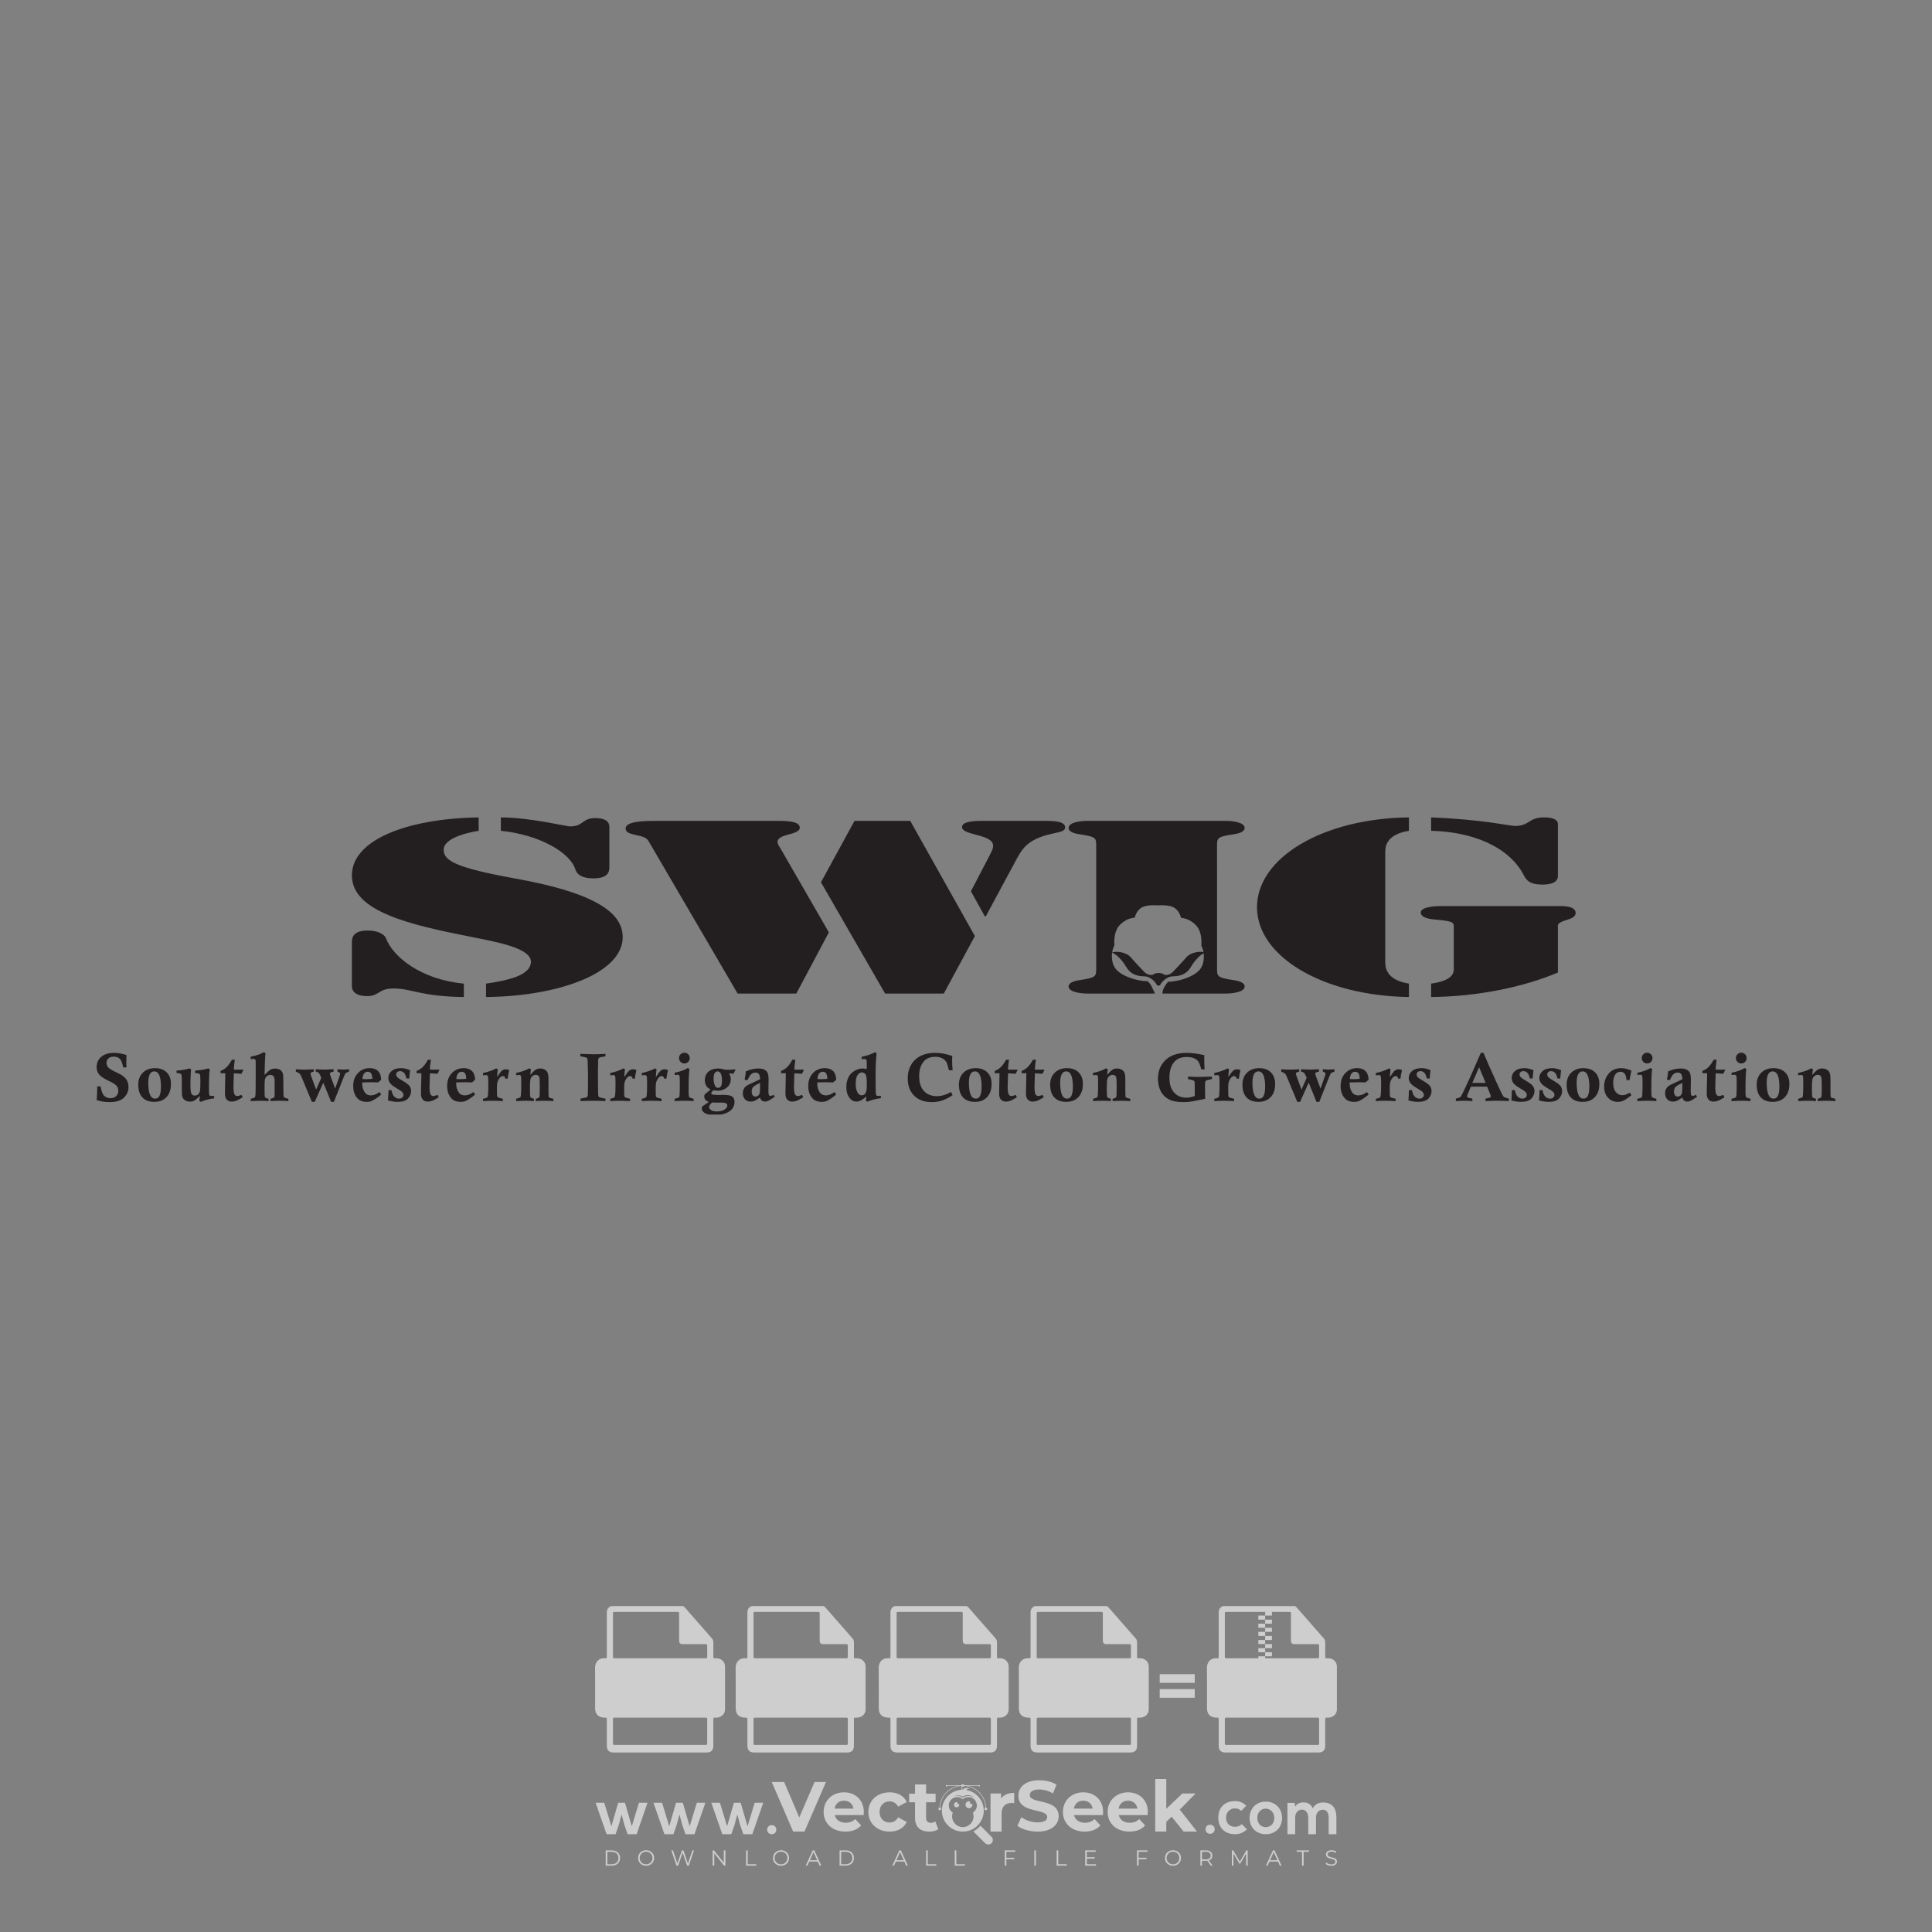 <?xml version="1.0" encoding="iso-8859-1"?>
<!-- Generator: Adobe Illustrator 24.3.0, SVG Export Plug-In . SVG Version: 6.00 Build 0)  -->
<svg version="1.1" id="Layer_1" xmlns="http://www.w3.org/2000/svg" xmlns:xlink="http://www.w3.org/1999/xlink" x="0px" y="0px"
	 viewBox="0 0 500 500" style="enable-background:new 0 0 500 500;" xml:space="preserve">
<rect x="0" y="0" width="500" height="500" fill="#808080" stroke="none"/>
<g id="watermark_1_">
	<g>
		<g id="watermark" style="opacity:0.61;">
			<g>
				<g>
					<g>
						<g>
							<polygon style="fill:#FFFFFF;" points="213.765,461.172 208.204,474.017 205.268,474.017 199.726,461.172 202.938,461.172 
								206.846,470.347 210.81,461.172 							"/>
						</g>
						<g>
							<path style="fill:#FFFFFF;" d="M223.507,469.741h-7.469c0.275,1.23,1.321,1.982,2.826,1.982c1.046,0,1.798-0.312,2.477-0.954
								l1.523,1.651c-0.917,1.046-2.294,1.597-4.074,1.597c-3.413,0-5.634-2.147-5.634-5.083c0-2.954,2.257-5.083,5.267-5.083
								c2.899,0,5.138,1.945,5.138,5.12C223.562,469.191,223.526,469.503,223.507,469.741 M216.002,468.071h4.863
								c-0.202-1.248-1.138-2.055-2.422-2.055C217.139,466.016,216.204,466.805,216.002,468.071"/>
						</g>
						<g>
							<path style="fill:#FFFFFF;" d="M224.735,468.934c0-2.973,2.294-5.083,5.505-5.083c2.074,0,3.707,0.899,4.423,2.514
								l-2.22,1.193c-0.532-0.936-1.321-1.358-2.221-1.358c-1.45,0-2.587,1.009-2.587,2.734c0,1.725,1.138,2.734,2.587,2.734
								c0.899,0,1.688-0.404,2.221-1.358l2.22,1.211c-0.716,1.578-2.349,2.495-4.423,2.495
								C227.029,474.017,224.735,471.907,224.735,468.934"/>
						</g>
						<g>
							<path style="fill:#FFFFFF;" d="M242.828,473.393c-0.587,0.422-1.45,0.624-2.331,0.624c-2.33,0-3.688-1.193-3.688-3.542
								v-4.055h-1.523v-2.202h1.523v-2.404h2.863v2.404h2.459v2.202h-2.459v4.019c0,0.844,0.458,1.303,1.229,1.303
								c0.422,0,0.844-0.128,1.156-0.367L242.828,473.393z"/>
						</g>
					</g>
					<g>
						<path style="fill:#FFFFFF;" d="M262.474,463.997v2.643c-0.238-0.018-0.422-0.037-0.642-0.037
							c-1.578,0-2.624,0.862-2.624,2.753v4.661h-2.863v-9.873h2.734v1.303C259.776,464.493,260.951,463.997,262.474,463.997"/>
					</g>
					<g>
						<path style="fill:#FFFFFF;" d="M263.299,472.53l1.009-2.239c1.083,0.789,2.697,1.339,4.239,1.339
							c1.762,0,2.477-0.587,2.477-1.376c0-2.404-7.469-0.752-7.469-5.524c0-2.184,1.762-4,5.413-4c1.615,0,3.267,0.385,4.459,1.138
							l-0.918,2.257c-1.193-0.679-2.422-1.009-3.56-1.009c-1.761,0-2.44,0.66-2.44,1.468c0,2.367,7.468,0.734,7.468,5.45
							c0,2.147-1.78,3.982-5.45,3.982C266.492,474.017,264.437,473.411,263.299,472.53"/>
					</g>
					<g>
						<path style="fill:#FFFFFF;" d="M285.428,469.741h-7.469c0.275,1.23,1.321,1.982,2.826,1.982c1.046,0,1.798-0.312,2.477-0.954
							l1.523,1.651c-0.918,1.046-2.294,1.597-4.074,1.597c-3.413,0-5.634-2.147-5.634-5.083c0-2.954,2.257-5.083,5.267-5.083
							c2.9,0,5.138,1.945,5.138,5.12C285.484,469.191,285.447,469.503,285.428,469.741 M277.923,468.071h4.863
							c-0.202-1.248-1.138-2.055-2.422-2.055C279.061,466.016,278.125,466.805,277.923,468.071"/>
					</g>
					<g>
						<path style="fill:#FFFFFF;" d="M297.007,469.741h-7.469c0.275,1.23,1.321,1.982,2.826,1.982c1.046,0,1.798-0.312,2.477-0.954
							l1.523,1.651c-0.918,1.046-2.294,1.597-4.074,1.597c-3.413,0-5.634-2.147-5.634-5.083c0-2.954,2.257-5.083,5.267-5.083
							c2.899,0,5.138,1.945,5.138,5.12C297.062,469.191,297.025,469.503,297.007,469.741 M289.501,468.071h4.863
							c-0.202-1.248-1.138-2.055-2.422-2.055C290.639,466.016,289.703,466.805,289.501,468.071"/>
					</g>
					<g>
						<polygon style="fill:#FFFFFF;" points="303.208,470.145 301.831,471.503 301.831,474.017 298.969,474.017 298.969,460.401 
							301.831,460.401 301.831,468.108 306.016,464.144 309.429,464.144 305.318,468.328 309.796,474.017 306.327,474.017 						"/>
					</g>
					<g>
						<path style="fill:#FFFFFF;" d="M256.601,475.359L256.601,475.359l-2.86-2.86c-0.435,0.508-0.953,0.943-1.534,1.284
							c-0.092,0.069-0.186,0.136-0.283,0.199l3.027,3.027c0.456,0.456,1.195,0.456,1.65,0
							C257.057,476.554,257.057,475.815,256.601,475.359"/>
					</g>
					<g>
						<path style="fill:#FFFFFF;" d="M249.984,463.244c0.221-0.173,0.495-0.281,0.797-0.281c0.042,0,0.083,0.002,0.124,0.006
							c-0.214-0.156-0.478-0.249-0.764-0.249c-0.395,0-0.744,0.18-0.981,0.458c-0.051,0-0.1,0.006-0.151,0.008
							c0.039-0.077,0.064-0.162,0.064-0.255c0-0.234-0.143-0.434-0.346-0.519c0.087,0.126,0.138,0.279,0.138,0.445
							c0,0.122-0.031,0.237-0.081,0.341c-2.811,0.201-5.03,2.539-5.03,5.4c0,2.993,2.426,5.42,5.42,5.42
							c2.993,0,5.42-2.426,5.42-5.42C254.595,465.879,252.593,463.635,249.984,463.244 M247.983,464.656
							c0.435,0,0.844,0.112,1.199,0.309c0.374-0.245,0.82-0.387,1.299-0.387c0.711,0,1.348,0.312,1.784,0.806
							c-0.435-0.379-1.004-0.61-1.627-0.61c-0.449,0-0.87,0.12-1.234,0.329c-0.079,0.046-0.156,0.096-0.229,0.15
							c-0.065-0.048-0.133-0.093-0.204-0.134c-0.369-0.219-0.8-0.344-1.26-0.344c-0.3,0-0.588,0.054-0.854,0.152
							C247.196,464.754,247.578,464.656,247.983,464.656 M251.772,469.098c0.115,0.305,0.181,0.634,0.181,0.979
							c0,1.534-1.244,2.777-2.778,2.777c-1.534,0-2.777-1.243-2.777-2.777c0-0.345,0.066-0.674,0.181-0.979
							c-0.62-0.382-1.035-1.064-1.035-1.846c0-1.197,0.971-2.168,2.168-2.168c0.565,0,1.078,0.218,1.463,0.572
							c0.386-0.354,0.899-0.572,1.464-0.572c1.197,0,2.168,0.971,2.168,2.168C252.807,468.034,252.392,468.716,251.772,469.098"/>
					</g>
					<g>
						<path style="fill:#FFFFFF;" d="M251.666,467.061c0,0.497-0.404,0.901-0.901,0.901c-0.497,0-0.901-0.404-0.901-0.901
							s0.404-0.901,0.901-0.901c0.101,0,0.197,0.017,0.287,0.047c-0.03,0.062-0.045,0.132-0.045,0.204
							c0,0.273,0.221,0.494,0.494,0.494c0.05,0,0.099-0.008,0.146-0.022C251.66,466.941,251.666,467,251.666,467.061"/>
					</g>
					<g>
						<path style="fill:#FFFFFF;" d="M248.255,467.061c0,0.376-0.305,0.681-0.681,0.681c-0.376,0-0.681-0.305-0.681-0.681
							s0.305-0.681,0.681-0.681c0.076,0,0.149,0.013,0.217,0.035c-0.023,0.047-0.034,0.1-0.034,0.155
							c0,0.206,0.167,0.374,0.374,0.374c0.038,0,0.075-0.006,0.11-0.017C248.25,466.97,248.255,467.015,248.255,467.061"/>
					</g>
					<g>
						<g>
							<g>
								<rect x="242.908" y="467.83" style="fill:#FFFFFF;" width="0.616" height="0.616"/>
							</g>
							<g>
								<rect x="254.827" y="467.83" style="fill:#FFFFFF;" width="0.616" height="0.616"/>
							</g>
							<g>
								<path style="fill:#FFFFFF;" d="M255.205,468.082h-0.14c0-3.248-2.642-5.89-5.89-5.89c-3.248,0-5.89,2.642-5.89,5.89h-0.14
									c0-1.611,0.627-3.125,1.766-4.264c1.139-1.139,2.653-1.766,4.264-1.766c1.611,0,3.125,0.627,4.264,1.766
									C254.578,464.957,255.205,466.471,255.205,468.082"/>
							</g>
						</g>
						<g>
							<rect x="248.868" y="461.814" style="fill:#FFFFFF;" width="0.616" height="0.616"/>
						</g>
						<g>
							<rect x="244.95" y="462.052" style="fill:#FFFFFF;" width="8.45" height="0.14"/>
						</g>
						<g>
							<path style="fill:#FFFFFF;" d="M245.174,462.15c0,0.108-0.088,0.196-0.196,0.196c-0.108,0-0.196-0.088-0.196-0.196
								c0-0.108,0.088-0.196,0.196-0.196C245.086,461.954,245.174,462.042,245.174,462.15"/>
						</g>
						<g>
							<path style="fill:#FFFFFF;" d="M253.596,462.15c0,0.108-0.088,0.196-0.196,0.196c-0.108,0-0.196-0.088-0.196-0.196
								c0-0.108,0.088-0.196,0.196-0.196C253.509,461.954,253.596,462.042,253.596,462.15"/>
						</g>
					</g>
				</g>
				<g>
					<path style="fill:#FFFFFF;" d="M314.356,473.409c0,1.559-2.364,1.559-2.364,0C311.993,471.851,314.356,471.851,314.356,473.409
						z"/>
				</g>
				<g>
					<g>
						<g>
							<path style="fill:#FFFFFF;" d="M161.739,466.549l1.772,6.088l1.855-6.088h2.215l-2.823,8.14h-2.33l-0.837-2.396l-0.722-2.708
								l-0.722,2.708l-0.837,2.396h-2.33l-2.839-8.14h2.231l1.855,6.088l1.756-6.088H161.739z"/>
						</g>
						<g>
							<path style="fill:#FFFFFF;" d="M176.713,466.549l1.772,6.088l1.855-6.088h2.215l-2.823,8.14h-2.33l-0.837-2.396l-0.722-2.708
								l-0.722,2.708l-0.837,2.396h-2.33l-2.839-8.14h2.231l1.855,6.088l1.756-6.088H176.713z"/>
						</g>
						<g>
							<path style="fill:#FFFFFF;" d="M191.687,466.549l1.772,6.088l1.855-6.088h2.215l-2.823,8.14h-2.33l-0.837-2.396l-0.722-2.708
								l-0.722,2.708l-0.837,2.396h-2.33l-2.839-8.14h2.231l1.855,6.088l1.756-6.088H191.687z"/>
						</g>
					</g>
					<g>
						<path style="fill:#FFFFFF;" d="M200.908,473.52c0,1.559-2.364,1.559-2.364,0C198.545,471.962,200.908,471.962,200.908,473.52z
							"/>
					</g>
					<g>
						<path style="fill:#FFFFFF;" d="M322.71,473.409c-0.935,0.919-1.919,1.28-3.117,1.28c-2.346,0-4.3-1.411-4.3-4.282
							s1.953-4.284,4.3-4.284c1.149,0,2.035,0.329,2.921,1.199l-1.264,1.329c-0.476-0.428-1.066-0.64-1.623-0.64
							c-1.346,0-2.33,0.985-2.33,2.396c0,1.542,1.05,2.362,2.297,2.362c0.64,0,1.28-0.18,1.772-0.672L322.71,473.409z"/>
					</g>
					<g>
						<path style="fill:#FFFFFF;" d="M331.805,470.472c0,2.33-1.591,4.217-4.217,4.217c-2.626,0-4.201-1.887-4.201-4.217
							c0-2.314,1.609-4.217,4.185-4.217C330.149,466.255,331.805,468.158,331.805,470.472z M325.389,470.472
							c0,1.231,0.739,2.38,2.199,2.38c1.46,0,2.199-1.149,2.199-2.38c0-1.215-0.854-2.396-2.199-2.396
							C326.144,468.077,325.389,469.258,325.389,470.472z"/>
					</g>
					<g>
						<path style="fill:#FFFFFF;" d="M338.572,474.689v-4.332c0-1.068-0.559-2.035-1.658-2.035c-1.082,0-1.722,0.967-1.722,2.035
							v4.332h-2.003v-8.107h1.855l0.148,0.985c0.426-0.82,1.362-1.116,2.133-1.116c0.969,0,1.937,0.394,2.396,1.51
							c0.723-1.149,1.658-1.478,2.708-1.478c2.297,0,3.43,1.412,3.43,3.84v4.365h-2.003v-4.365c0-1.066-0.442-1.97-1.526-1.97
							c-1.082,0-1.756,0.935-1.756,2.003v4.332H338.572z"/>
					</g>
				</g>
			</g>
		</g>
		<g style="opacity:0.61;">
			<g>
				<g>
					<path style="fill:#FFFFFF;" d="M345.988,431.299c-0.006-1.224-0.959-2.121-2.189-2.14c-0.924-0.014-0.832,0.12-0.834-0.867
						c-0.003-1.097-0.007-2.194,0.003-3.292c0.003-0.379-0.112-0.691-0.362-0.976c-2.342-2.668-4.678-5.342-7.019-8.011
						c-0.12-0.137-0.275-0.244-0.414-0.366c-6.214,0-12.427,0-18.641,0c-0.794,0.293-1.14,0.868-1.138,1.709
						c0.01,3.748,0.004,7.496,0.004,11.243c0,0.556-0.003,0.589-0.55,0.551c-1.497-0.102-2.516,0.986-2.497,2.492
						c0.044,3.476,0.013,6.953,0.014,10.429c0.001,1.58,0.867,2.443,2.45,2.449c0.582,0.002,0.582,0.002,0.582,0.6
						c0,2.219-0.001,4.438,0.001,6.657c0.001,1.192,0.58,1.771,1.768,1.771c8.013,0.001,16.027,0.001,24.04,0
						c1.168,0,1.755-0.583,1.757-1.745c0.002-2.256,0-4.512,0.001-6.768c0-0.512,0.002-0.511,0.52-0.515
						c0.271-0.002,0.541,0.008,0.809-0.058c0.996-0.246,1.69-1.044,1.694-2.069C346.003,438.696,346.005,434.997,345.988,431.299z
						 M317.537,417.162c5.337,0,10.674,0,16.01,0c0.548,0,0.554,0.007,0.554,0.561c0.001,2.243-0.001,4.486,0.001,6.73
						c0.001,0.811,0.249,1.059,1.06,1.059c1.91,0.001,3.821,0,5.731,0.001c0.458,0,0.479,0.021,0.481,0.483
						c0.003,0.887,0.002,1.775,0,2.662c-0.001,0.477-0.024,0.498-0.504,0.499c-3.895,0.001-7.79,0-11.684,0
						c-3.882,0-7.765,0-11.647,0c-0.55,0-0.552-0.001-0.552-0.561c-0.001-3.624-0.001-7.247,0-10.871
						C316.987,417.166,316.991,417.162,317.537,417.162z M340.822,451.579c-3.883,0.001-7.766,0-11.65,0c-3.871,0-7.742,0-11.613,0
						c-0.572,0-0.574-0.002-0.574-0.579c-0.001-1.997-0.001-3.994,0.001-5.991c0-0.464,0.023-0.486,0.478-0.487
						c7.803-0.001,15.607-0.001,23.41,0c0.478,0,0.499,0.02,0.499,0.503c0.002,1.997,0.001,3.994,0,5.991
						C341.375,451.574,341.37,451.579,340.822,451.579z"/>
				</g>
				<g>
					<g>
						<rect x="327.418" y="417.053" style="fill:#FFFFFF;" width="1.757" height="1.054"/>
					</g>
					<g>
						<rect x="325.662" y="418.107" style="fill:#FFFFFF;" width="1.757" height="1.054"/>
					</g>
					<g>
						<rect x="327.418" y="419.161" style="fill:#FFFFFF;" width="1.757" height="1.054"/>
					</g>
					<g>
						<rect x="325.662" y="420.215" style="fill:#FFFFFF;" width="1.757" height="1.054"/>
					</g>
					<g>
						<rect x="327.418" y="421.269" style="fill:#FFFFFF;" width="1.757" height="1.054"/>
					</g>
					<g>
						<rect x="325.662" y="422.323" style="fill:#FFFFFF;" width="1.757" height="1.054"/>
					</g>
					<g>
						<rect x="327.418" y="423.378" style="fill:#FFFFFF;" width="1.757" height="1.054"/>
					</g>
					<g>
						<rect x="325.662" y="424.432" style="fill:#FFFFFF;" width="1.757" height="1.054"/>
					</g>
					<g>
						<rect x="327.418" y="425.486" style="fill:#FFFFFF;" width="1.757" height="1.054"/>
					</g>
					<g>
						<rect x="325.662" y="426.54" style="fill:#FFFFFF;" width="1.757" height="1.054"/>
					</g>
					<g>
						<rect x="327.418" y="427.594" style="fill:#FFFFFF;" width="1.757" height="1.054"/>
					</g>
					<g>
						<rect x="325.662" y="428.648" style="fill:#FFFFFF;" width="1.757" height="1.054"/>
					</g>
				</g>
			</g>
			<g>
				<path style="fill:#FFFFFF;" d="M187.637,431.299c-0.006-1.224-0.959-2.121-2.189-2.14c-0.924-0.014-0.832,0.12-0.834-0.867
					c-0.003-1.097-0.007-2.194,0.003-3.292c0.003-0.379-0.112-0.691-0.362-0.976c-2.342-2.668-4.678-5.342-7.019-8.011
					c-0.12-0.137-0.275-0.244-0.414-0.366c-6.214,0-12.427,0-18.641,0c-0.794,0.293-1.14,0.868-1.138,1.709
					c0.01,3.748,0.004,7.496,0.004,11.243c0,0.556-0.003,0.589-0.55,0.551c-1.497-0.102-2.516,0.986-2.497,2.492
					c0.044,3.476,0.013,6.953,0.014,10.429c0.001,1.58,0.867,2.443,2.45,2.449c0.582,0.002,0.582,0.002,0.582,0.6
					c0,2.219-0.001,4.438,0.001,6.657c0.001,1.192,0.58,1.771,1.768,1.771c8.013,0.001,16.027,0.001,24.04,0
					c1.168,0,1.755-0.583,1.757-1.745c0.002-2.256,0-4.512,0.001-6.768c0-0.512,0.002-0.511,0.52-0.515
					c0.271-0.002,0.541,0.008,0.809-0.058c0.996-0.246,1.69-1.044,1.694-2.069C187.652,438.696,187.655,434.997,187.637,431.299z
					 M159.187,417.162c5.337,0,10.674,0,16.01,0c0.548,0,0.554,0.007,0.554,0.561c0.001,2.243-0.001,4.486,0.001,6.73
					c0.001,0.811,0.249,1.059,1.06,1.059c1.91,0.001,3.821,0,5.731,0.001c0.458,0,0.479,0.021,0.481,0.483
					c0.003,0.887,0.002,1.775,0,2.662c-0.001,0.477-0.024,0.498-0.504,0.499c-3.895,0.001-7.79,0-11.684,0
					c-3.882,0-7.765,0-11.647,0c-0.55,0-0.552-0.001-0.552-0.561c-0.001-3.624-0.001-7.247,0-10.871
					C158.636,417.166,158.64,417.162,159.187,417.162z M182.472,451.579c-3.883,0.001-7.766,0-11.65,0c-3.871,0-7.742,0-11.613,0
					c-0.572,0-0.574-0.002-0.574-0.579c-0.001-1.997-0.001-3.994,0.001-5.991c0-0.464,0.023-0.486,0.478-0.487
					c7.803-0.001,15.607-0.001,23.41,0c0.478,0,0.499,0.02,0.499,0.503c0.002,1.997,0.001,3.994,0,5.991
					C183.024,451.574,183.019,451.579,182.472,451.579z"/>
			</g>
			<g>
				<path style="fill:#FFFFFF;" d="M159.779,440.669v-7.897h2.779c0.375,0,0.726,0.061,1.053,0.182
					c0.327,0.121,0.612,0.292,0.855,0.513c0.242,0.221,0.434,0.483,0.573,0.789c0.14,0.305,0.21,0.642,0.21,1.009
					c0,0.375-0.07,0.715-0.21,1.02c-0.14,0.305-0.331,0.568-0.573,0.789c-0.243,0.221-0.528,0.392-0.855,0.513
					c-0.327,0.121-0.678,0.182-1.053,0.182h-1.29v2.901H159.779z M162.58,436.356c0.39,0,0.684-0.111,0.882-0.331
					c0.199-0.22,0.298-0.474,0.298-0.761c0-0.14-0.024-0.276-0.072-0.408c-0.048-0.132-0.121-0.248-0.221-0.347
					c-0.099-0.099-0.223-0.178-0.37-0.237c-0.147-0.059-0.32-0.089-0.518-0.089h-1.312v2.173H162.58z"/>
				<path style="fill:#FFFFFF;" d="M166.308,432.771h1.731l3.177,5.294h0.088l-0.088-1.522v-3.772h1.478v7.897h-1.566l-3.353-5.592
					h-0.088l0.088,1.522v4.07h-1.467V432.771z"/>
				<path style="fill:#FFFFFF;" d="M177.922,436.334h3.872c0.022,0.089,0.04,0.195,0.055,0.32c0.014,0.125,0.022,0.25,0.022,0.375
					c0,0.507-0.077,0.985-0.231,1.434c-0.154,0.449-0.397,0.849-0.728,1.202c-0.353,0.375-0.776,0.666-1.268,0.871
					c-0.493,0.206-1.055,0.309-1.688,0.309c-0.574,0-1.114-0.103-1.622-0.309c-0.507-0.206-0.948-0.492-1.323-0.86
					c-0.375-0.367-0.673-0.803-0.894-1.307c-0.221-0.504-0.331-1.053-0.331-1.649c0-0.595,0.11-1.145,0.331-1.649
					c0.221-0.504,0.518-0.939,0.894-1.307c0.375-0.367,0.816-0.654,1.323-0.86c0.507-0.206,1.048-0.309,1.622-0.309
					c0.64,0,1.211,0.11,1.715,0.331c0.504,0.221,0.935,0.526,1.296,0.915l-1.025,1.004c-0.258-0.272-0.544-0.48-0.861-0.623
					c-0.316-0.143-0.695-0.215-1.136-0.215c-0.361,0-0.703,0.065-1.026,0.193c-0.324,0.129-0.607,0.311-0.85,0.546
					c-0.242,0.235-0.436,0.52-0.579,0.855c-0.143,0.335-0.215,0.708-0.215,1.119c0,0.412,0.072,0.785,0.215,1.12
					c0.143,0.335,0.338,0.62,0.584,0.855c0.246,0.235,0.531,0.418,0.855,0.546c0.323,0.129,0.669,0.193,1.037,0.193
					c0.419,0,0.773-0.061,1.064-0.182c0.29-0.121,0.538-0.278,0.744-0.469c0.148-0.132,0.275-0.3,0.381-0.502
					c0.106-0.202,0.189-0.428,0.248-0.678h-2.482V436.334z"/>
			</g>
			<g>
				<path style="fill:#FFFFFF;" d="M224.019,431.299c-0.006-1.224-0.959-2.121-2.189-2.14c-0.924-0.014-0.832,0.12-0.834-0.867
					c-0.003-1.097-0.007-2.194,0.003-3.292c0.003-0.379-0.112-0.691-0.362-0.976c-2.342-2.668-4.678-5.342-7.019-8.011
					c-0.12-0.137-0.275-0.244-0.414-0.366c-6.214,0-12.427,0-18.641,0c-0.794,0.293-1.14,0.868-1.138,1.709
					c0.01,3.748,0.004,7.496,0.004,11.243c0,0.556-0.003,0.589-0.55,0.551c-1.497-0.102-2.516,0.986-2.497,2.492
					c0.044,3.476,0.013,6.953,0.014,10.429c0.001,1.58,0.867,2.443,2.45,2.449c0.582,0.002,0.582,0.002,0.582,0.6
					c0,2.219-0.001,4.438,0.001,6.657c0.001,1.192,0.58,1.771,1.768,1.771c8.013,0.001,16.027,0.001,24.04,0
					c1.168,0,1.755-0.583,1.757-1.745c0.002-2.256,0-4.512,0.001-6.768c0-0.512,0.002-0.511,0.52-0.515
					c0.271-0.002,0.541,0.008,0.809-0.058c0.997-0.246,1.69-1.044,1.694-2.069C224.034,438.696,224.036,434.997,224.019,431.299z
					 M195.568,417.162c5.337,0,10.674,0,16.01,0c0.548,0,0.554,0.007,0.554,0.561c0.001,2.243-0.001,4.486,0.001,6.73
					c0.001,0.811,0.249,1.059,1.06,1.059c1.91,0.001,3.821,0,5.731,0.001c0.458,0,0.479,0.021,0.481,0.483
					c0.003,0.887,0.002,1.775,0,2.662c-0.001,0.477-0.024,0.498-0.504,0.499c-3.895,0.001-7.79,0-11.684,0
					c-3.882,0-7.765,0-11.647,0c-0.55,0-0.552-0.001-0.552-0.561c-0.001-3.624-0.001-7.247,0-10.871
					C195.018,417.166,195.022,417.162,195.568,417.162z M218.854,451.579c-3.883,0.001-7.766,0-11.65,0c-3.871,0-7.742,0-11.613,0
					c-0.572,0-0.574-0.002-0.574-0.579c-0.001-1.997-0.001-3.994,0.001-5.991c0-0.464,0.023-0.486,0.478-0.487
					c7.803-0.001,15.607-0.001,23.41,0c0.478,0,0.499,0.02,0.499,0.503c0.002,1.997,0.001,3.994,0,5.991
					C219.406,451.574,219.401,451.579,218.854,451.579z"/>
			</g>
			<g>
				<path style="fill:#FFFFFF;" d="M205.111,432.771h1.699l2.967,7.897h-1.644l-0.651-1.886h-3.044l-0.651,1.886h-1.643
					L205.111,432.771z M206.997,437.415l-0.706-1.974l-0.287-0.96h-0.088l-0.287,0.96l-0.706,1.974H206.997z"/>
				<path style="fill:#FFFFFF;" d="M211.331,434.536c-0.125,0-0.245-0.024-0.359-0.072c-0.114-0.048-0.213-0.114-0.298-0.199
					c-0.084-0.084-0.151-0.182-0.198-0.292c-0.048-0.11-0.072-0.232-0.072-0.364s0.024-0.254,0.072-0.364
					c0.048-0.11,0.114-0.208,0.198-0.292c0.084-0.084,0.184-0.151,0.298-0.198c0.114-0.048,0.233-0.072,0.359-0.072
					c0.257,0,0.478,0.09,0.662,0.27c0.184,0.181,0.276,0.399,0.276,0.656s-0.092,0.476-0.276,0.656
					C211.809,434.446,211.589,434.536,211.331,434.536z M210.615,440.669v-5.404h1.445v5.404H210.615z"/>
			</g>
			<g>
				<path style="fill:#FFFFFF;" d="M261.044,431.299c-0.006-1.224-0.959-2.121-2.189-2.14c-0.924-0.014-0.832,0.12-0.834-0.867
					c-0.003-1.097-0.007-2.194,0.003-3.292c0.003-0.379-0.112-0.691-0.362-0.976c-2.342-2.668-4.678-5.342-7.019-8.011
					c-0.12-0.137-0.275-0.244-0.414-0.366c-6.214,0-12.427,0-18.641,0c-0.794,0.293-1.14,0.868-1.138,1.709
					c0.01,3.748,0.004,7.496,0.004,11.243c0,0.556-0.003,0.589-0.55,0.551c-1.497-0.102-2.516,0.986-2.497,2.492
					c0.044,3.476,0.013,6.953,0.014,10.429c0.001,1.58,0.867,2.443,2.45,2.449c0.582,0.002,0.582,0.002,0.582,0.6
					c0,2.219-0.001,4.438,0.001,6.657c0.001,1.192,0.58,1.771,1.768,1.771c8.013,0.001,16.027,0.001,24.04,0
					c1.168,0,1.755-0.583,1.757-1.745c0.002-2.256,0-4.512,0.001-6.768c0-0.512,0.002-0.511,0.52-0.515
					c0.271-0.002,0.541,0.008,0.809-0.058c0.996-0.246,1.69-1.044,1.694-2.069C261.059,438.696,261.061,434.997,261.044,431.299z
					 M232.593,417.162c5.337,0,10.674,0,16.01,0c0.548,0,0.554,0.007,0.554,0.561c0.001,2.243-0.001,4.486,0.001,6.73
					c0.001,0.811,0.249,1.059,1.06,1.059c1.91,0.001,3.821,0,5.731,0.001c0.458,0,0.479,0.021,0.481,0.483
					c0.003,0.887,0.002,1.775,0,2.662c-0.001,0.477-0.024,0.498-0.504,0.499c-3.895,0.001-7.79,0-11.684,0
					c-3.882,0-7.765,0-11.647,0c-0.55,0-0.552-0.001-0.552-0.561c-0.001-3.624-0.001-7.247,0-10.871
					C232.042,417.166,232.047,417.162,232.593,417.162z M255.878,451.579c-3.883,0.001-7.766,0-11.65,0c-3.871,0-7.742,0-11.613,0
					c-0.572,0-0.574-0.002-0.574-0.579c-0.001-1.997-0.001-3.994,0.001-5.991c0-0.464,0.023-0.486,0.478-0.487
					c7.803-0.001,15.607-0.001,23.41,0c0.478,0,0.499,0.02,0.499,0.503c0.002,1.997,0.001,3.994,0,5.991
					C256.431,451.574,256.426,451.579,255.878,451.579z"/>
			</g>
			<g>
				<path style="fill:#FFFFFF;" d="M236.361,440.845c-0.338,0-0.662-0.048-0.971-0.143c-0.309-0.095-0.592-0.239-0.849-0.43
					c-0.257-0.191-0.481-0.425-0.673-0.7c-0.191-0.276-0.342-0.597-0.452-0.965l1.401-0.551c0.103,0.397,0.283,0.726,0.54,0.987
					c0.257,0.261,0.596,0.392,1.015,0.392c0.154,0,0.303-0.02,0.447-0.061c0.143-0.04,0.272-0.099,0.386-0.176
					s0.204-0.175,0.27-0.292c0.066-0.118,0.099-0.254,0.099-0.408c0-0.147-0.026-0.279-0.077-0.397
					c-0.051-0.117-0.138-0.227-0.259-0.331c-0.121-0.103-0.28-0.202-0.475-0.298c-0.195-0.095-0.435-0.195-0.722-0.298l-0.485-0.176
					c-0.213-0.073-0.429-0.173-0.645-0.298c-0.217-0.125-0.413-0.276-0.59-0.452c-0.177-0.176-0.322-0.384-0.436-0.623
					c-0.114-0.239-0.171-0.509-0.171-0.81c0-0.309,0.06-0.597,0.182-0.866c0.121-0.268,0.294-0.503,0.518-0.706
					c0.224-0.202,0.492-0.36,0.805-0.474s0.66-0.171,1.042-0.171c0.397,0,0.74,0.053,1.031,0.16
					c0.291,0.107,0.537,0.243,0.739,0.408c0.202,0.165,0.366,0.348,0.491,0.546c0.125,0.199,0.217,0.386,0.276,0.563l-1.312,0.551
					c-0.074-0.221-0.208-0.419-0.402-0.596c-0.195-0.176-0.462-0.265-0.8-0.265c-0.324,0-0.592,0.075-0.805,0.226
					c-0.213,0.151-0.32,0.348-0.32,0.59c0,0.235,0.103,0.436,0.309,0.601c0.206,0.165,0.533,0.325,0.982,0.48l0.497,0.165
					c0.316,0.111,0.605,0.237,0.866,0.381c0.261,0.143,0.485,0.314,0.673,0.513c0.187,0.199,0.331,0.425,0.43,0.678
					c0.1,0.254,0.149,0.546,0.149,0.877c0,0.412-0.083,0.767-0.248,1.064c-0.165,0.298-0.377,0.542-0.634,0.734
					c-0.258,0.191-0.548,0.335-0.872,0.43C236.986,440.797,236.67,440.845,236.361,440.845z"/>
				<path style="fill:#FFFFFF;" d="M239.516,432.771h1.61l1.633,4.754l0.287,1.015h0.088l0.309-1.015l1.699-4.754h1.61l-2.879,7.897
					h-1.566L239.516,432.771z"/>
				<path style="fill:#FFFFFF;" d="M251.097,436.334h3.871c0.022,0.089,0.04,0.195,0.055,0.32c0.015,0.125,0.023,0.25,0.023,0.375
					c0,0.507-0.078,0.985-0.232,1.434c-0.154,0.449-0.397,0.849-0.728,1.202c-0.353,0.375-0.775,0.666-1.268,0.871
					c-0.493,0.206-1.055,0.309-1.688,0.309c-0.574,0-1.114-0.103-1.621-0.309c-0.507-0.206-0.949-0.492-1.324-0.86
					c-0.375-0.367-0.673-0.803-0.894-1.307c-0.22-0.504-0.331-1.053-0.331-1.649c0-0.595,0.11-1.145,0.331-1.649
					c0.221-0.504,0.518-0.939,0.894-1.307c0.375-0.367,0.816-0.654,1.324-0.86c0.507-0.206,1.047-0.309,1.621-0.309
					c0.64,0,1.211,0.11,1.715,0.331c0.504,0.221,0.936,0.526,1.296,0.915l-1.026,1.004c-0.257-0.272-0.544-0.48-0.861-0.623
					c-0.316-0.143-0.694-0.215-1.136-0.215c-0.36,0-0.702,0.065-1.026,0.193c-0.323,0.129-0.607,0.311-0.849,0.546
					c-0.243,0.235-0.436,0.52-0.579,0.855c-0.143,0.335-0.215,0.708-0.215,1.119c0,0.412,0.072,0.785,0.215,1.12
					c0.143,0.335,0.338,0.62,0.585,0.855c0.246,0.235,0.531,0.418,0.854,0.546c0.324,0.129,0.669,0.193,1.037,0.193
					c0.419,0,0.774-0.061,1.064-0.182c0.29-0.121,0.539-0.278,0.745-0.469c0.147-0.132,0.274-0.3,0.38-0.502
					c0.107-0.202,0.189-0.428,0.248-0.678h-2.482V436.334z"/>
			</g>
			<g>
				<path style="fill:#FFFFFF;" d="M297.3,431.299c-0.006-1.224-0.959-2.121-2.189-2.14c-0.924-0.014-0.832,0.12-0.834-0.867
					c-0.003-1.097-0.007-2.194,0.003-3.292c0.003-0.379-0.112-0.691-0.362-0.976c-2.342-2.668-4.678-5.342-7.019-8.011
					c-0.12-0.137-0.275-0.244-0.414-0.366c-6.214,0-12.427,0-18.641,0c-0.794,0.293-1.14,0.868-1.138,1.709
					c0.01,3.748,0.004,7.496,0.004,11.243c0,0.556-0.003,0.589-0.55,0.551c-1.497-0.102-2.516,0.986-2.497,2.492
					c0.044,3.476,0.013,6.953,0.014,10.429c0.001,1.58,0.867,2.443,2.45,2.449c0.582,0.002,0.582,0.002,0.582,0.6
					c0,2.219-0.001,4.438,0.001,6.657c0.001,1.192,0.58,1.771,1.768,1.771c8.013,0.001,16.027,0.001,24.04,0
					c1.168,0,1.755-0.583,1.757-1.745c0.002-2.256,0-4.512,0.001-6.768c0-0.512,0.002-0.511,0.52-0.515
					c0.271-0.002,0.541,0.008,0.809-0.058c0.996-0.246,1.69-1.044,1.694-2.069C297.315,438.696,297.318,434.997,297.3,431.299z
					 M268.85,417.162c5.337,0,10.674,0,16.01,0c0.548,0,0.554,0.007,0.554,0.561c0.001,2.243-0.001,4.486,0.001,6.73
					c0.001,0.811,0.249,1.059,1.06,1.059c1.91,0.001,3.821,0,5.731,0.001c0.458,0,0.479,0.021,0.481,0.483
					c0.003,0.887,0.002,1.775,0,2.662c-0.001,0.477-0.024,0.498-0.504,0.499c-3.895,0.001-7.79,0-11.684,0
					c-3.882,0-7.765,0-11.647,0c-0.55,0-0.552-0.001-0.552-0.561c-0.001-3.624-0.001-7.247,0-10.871
					C268.299,417.166,268.303,417.162,268.85,417.162z M292.135,451.579c-3.883,0.001-7.766,0-11.65,0c-3.871,0-7.742,0-11.613,0
					c-0.572,0-0.574-0.002-0.574-0.579c-0.001-1.997-0.001-3.994,0.001-5.991c0-0.464,0.023-0.486,0.478-0.487
					c7.803-0.001,15.607-0.001,23.41,0c0.478,0,0.499,0.02,0.499,0.503c0.001,1.997,0.001,3.994,0,5.991
					C292.687,451.574,292.682,451.579,292.135,451.579z"/>
			</g>
			<g>
				<path style="fill:#FFFFFF;" d="M272.966,434.183v1.831h3.165v1.412h-3.165v1.831h3.518v1.412h-5.007v-7.897h5.007v1.412H272.966
					z"/>
				<path style="fill:#FFFFFF;" d="M277.852,440.669v-7.897h2.779c0.375,0,0.726,0.061,1.053,0.182
					c0.327,0.121,0.612,0.292,0.855,0.513c0.243,0.221,0.434,0.483,0.574,0.789c0.14,0.305,0.209,0.642,0.209,1.009
					c0,0.375-0.07,0.715-0.209,1.02c-0.14,0.305-0.331,0.568-0.574,0.789c-0.243,0.221-0.528,0.392-0.855,0.513
					c-0.327,0.121-0.678,0.182-1.053,0.182h-1.29v2.901H277.852z M280.653,436.356c0.389,0,0.684-0.111,0.882-0.331
					c0.199-0.22,0.298-0.474,0.298-0.761c0-0.14-0.024-0.276-0.072-0.408c-0.048-0.132-0.121-0.248-0.221-0.347
					c-0.099-0.099-0.222-0.178-0.37-0.237c-0.147-0.059-0.32-0.089-0.518-0.089h-1.312v2.173H280.653z"/>
				<path style="fill:#FFFFFF;" d="M286.797,440.845c-0.338,0-0.662-0.048-0.971-0.143c-0.309-0.095-0.592-0.239-0.849-0.43
					c-0.257-0.191-0.482-0.425-0.673-0.7c-0.191-0.276-0.342-0.597-0.452-0.965l1.401-0.551c0.103,0.397,0.283,0.726,0.541,0.987
					c0.257,0.261,0.595,0.392,1.015,0.392c0.154,0,0.303-0.02,0.447-0.061c0.143-0.04,0.272-0.099,0.386-0.176
					c0.114-0.077,0.204-0.175,0.27-0.292c0.066-0.118,0.1-0.254,0.1-0.408c0-0.147-0.026-0.279-0.077-0.397
					c-0.051-0.117-0.138-0.227-0.259-0.331c-0.121-0.103-0.279-0.202-0.474-0.298c-0.195-0.095-0.436-0.195-0.723-0.298
					l-0.485-0.176c-0.213-0.073-0.428-0.173-0.645-0.298c-0.217-0.125-0.414-0.276-0.59-0.452c-0.176-0.176-0.322-0.384-0.436-0.623
					c-0.114-0.239-0.171-0.509-0.171-0.81c0-0.309,0.061-0.597,0.182-0.866c0.121-0.268,0.294-0.503,0.518-0.706
					c0.224-0.202,0.493-0.36,0.805-0.474c0.312-0.114,0.66-0.171,1.042-0.171c0.397,0,0.741,0.053,1.031,0.16
					c0.29,0.107,0.537,0.243,0.739,0.408c0.202,0.165,0.365,0.348,0.491,0.546c0.125,0.199,0.217,0.386,0.276,0.563l-1.312,0.551
					c-0.074-0.221-0.208-0.419-0.403-0.596c-0.195-0.176-0.462-0.265-0.799-0.265c-0.324,0-0.592,0.075-0.805,0.226
					c-0.213,0.151-0.32,0.348-0.32,0.59c0,0.235,0.103,0.436,0.309,0.601c0.206,0.165,0.533,0.325,0.982,0.48l0.496,0.165
					c0.316,0.111,0.605,0.237,0.866,0.381c0.261,0.143,0.485,0.314,0.673,0.513c0.187,0.199,0.331,0.425,0.43,0.678
					c0.099,0.254,0.149,0.546,0.149,0.877c0,0.412-0.083,0.767-0.248,1.064c-0.165,0.298-0.377,0.542-0.634,0.734
					c-0.258,0.191-0.548,0.335-0.872,0.43C287.422,440.797,287.105,440.845,286.797,440.845z"/>
			</g>
			<g>
				<path style="fill:#FFFFFF;" d="M321.394,439.168l4.004-4.985h-3.827v-1.412h5.559v1.5l-3.96,4.985h4.004v1.412h-5.779V439.168z"
					/>
				<path style="fill:#FFFFFF;" d="M328.409,432.771h1.489v7.897h-1.489V432.771z"/>
				<path style="fill:#FFFFFF;" d="M331.486,440.669v-7.897h2.779c0.375,0,0.726,0.061,1.053,0.182
					c0.327,0.121,0.612,0.292,0.855,0.513s0.434,0.483,0.574,0.789c0.14,0.305,0.209,0.642,0.209,1.009
					c0,0.375-0.07,0.715-0.209,1.02c-0.14,0.305-0.331,0.568-0.574,0.789c-0.243,0.221-0.528,0.392-0.855,0.513
					c-0.327,0.121-0.678,0.182-1.053,0.182h-1.29v2.901H331.486z M334.288,436.356c0.389,0,0.684-0.111,0.882-0.331
					c0.199-0.22,0.298-0.474,0.298-0.761c0-0.14-0.024-0.276-0.072-0.408c-0.048-0.132-0.121-0.248-0.221-0.347
					c-0.099-0.099-0.222-0.178-0.37-0.237c-0.147-0.059-0.32-0.089-0.518-0.089h-1.312v2.173H334.288z"/>
			</g>
		</g>
		<g style="opacity:0.61;">
			<path style="fill:#FFFFFF;" d="M300.133,433.27h9.067v2.242h-9.067V433.27z M300.133,437.136h9.067v2.243h-9.067V437.136z"/>
		</g>
	</g>
	<g style="opacity:0.61;">
		<path style="fill:#FFFFFF;" d="M156.756,478.878h1.607c1.263,0,2.114,0.812,2.114,1.974c0,1.161-0.851,1.973-2.114,1.973h-1.607
			V478.878z M158.34,482.464c1.049,0,1.725-0.665,1.725-1.612c0-0.947-0.677-1.613-1.725-1.613h-1.167v3.225H158.34z"/>
		<path style="fill:#FFFFFF;" d="M165.139,480.851c0-1.15,0.879-2.007,2.075-2.007c1.184,0,2.069,0.851,2.069,2.007
			c0,1.156-0.885,2.007-2.069,2.007C166.019,482.858,165.139,482.002,165.139,480.851z M168.866,480.851
			c0-0.942-0.705-1.635-1.652-1.635c-0.953,0-1.663,0.693-1.663,1.635c0,0.941,0.71,1.635,1.663,1.635
			C168.162,482.486,168.866,481.793,168.866,480.851z"/>
		<path style="fill:#FFFFFF;" d="M179.596,478.878l-1.331,3.947h-0.44l-1.156-3.366l-1.161,3.366h-0.434l-1.331-3.947h0.429
			l1.139,3.394l1.178-3.394h0.389l1.161,3.411l1.156-3.411H179.596z"/>
		<path style="fill:#FFFFFF;" d="M187.731,478.878v3.947h-0.344l-2.537-3.202v3.202h-0.417v-3.947h0.344l2.543,3.203v-3.203H187.731
			z"/>
		<path style="fill:#FFFFFF;" d="M193.093,478.878h0.417v3.586h2.21v0.361h-2.627V478.878z"/>
		<path style="fill:#FFFFFF;" d="M200.061,480.851c0-1.15,0.879-2.007,2.075-2.007c1.184,0,2.069,0.851,2.069,2.007
			c0,1.156-0.885,2.007-2.069,2.007C200.941,482.858,200.061,482.002,200.061,480.851z M203.788,480.851
			c0-0.942-0.705-1.635-1.652-1.635c-0.953,0-1.663,0.693-1.663,1.635c0,0.941,0.71,1.635,1.663,1.635
			C203.083,482.486,203.788,481.793,203.788,480.851z"/>
		<path style="fill:#FFFFFF;" d="M211.636,481.77h-2.199l-0.474,1.054h-0.434l1.804-3.947h0.412l1.804,3.947h-0.44L211.636,481.77z
			 M211.484,481.432l-0.947-2.12l-0.947,2.12H211.484z"/>
		<path style="fill:#FFFFFF;" d="M217.28,478.878h1.607c1.263,0,2.114,0.812,2.114,1.974c0,1.161-0.851,1.973-2.114,1.973h-1.607
			V478.878z M218.864,482.464c1.049,0,1.725-0.665,1.725-1.612c0-0.947-0.677-1.613-1.725-1.613h-1.167v3.225H218.864z"/>
		<path style="fill:#FFFFFF;" d="M234.041,481.77h-2.199l-0.474,1.054h-0.434l1.804-3.947h0.412l1.804,3.947h-0.44L234.041,481.77z
			 M233.889,481.432l-0.947-2.12l-0.947,2.12H233.889z"/>
		<path style="fill:#FFFFFF;" d="M239.685,478.878h0.417v3.586h2.21v0.361h-2.627V478.878z"/>
		<path style="fill:#FFFFFF;" d="M247.082,478.878h0.417v3.586h2.21v0.361h-2.627V478.878z"/>
		<path style="fill:#FFFFFF;" d="M260.449,479.239v1.551h2.041v0.361h-2.041v1.675h-0.417v-3.947h2.706v0.361H260.449z"/>
		<path style="fill:#FFFFFF;" d="M267.678,478.878h0.417v3.947h-0.417V478.878z"/>
		<path style="fill:#FFFFFF;" d="M273.456,478.878h0.417v3.586h2.21v0.361h-2.627V478.878z"/>
		<path style="fill:#FFFFFF;" d="M283.644,482.464v0.361h-2.791v-3.947h2.706v0.361h-2.289v1.404h2.041v0.355h-2.041v1.466H283.644z
			"/>
		<path style="fill:#FFFFFF;" d="M294.672,479.239v1.551h2.041v0.361h-2.041v1.675h-0.417v-3.947h2.706v0.361H294.672z"/>
		<path style="fill:#FFFFFF;" d="M301.5,480.851c0-1.15,0.879-2.007,2.075-2.007c1.184,0,2.069,0.851,2.069,2.007
			c0,1.156-0.885,2.007-2.069,2.007C302.379,482.858,301.5,482.002,301.5,480.851z M305.226,480.851
			c0-0.942-0.705-1.635-1.652-1.635c-0.953,0-1.663,0.693-1.663,1.635c0,0.941,0.71,1.635,1.663,1.635
			C304.522,482.486,305.226,481.793,305.226,480.851z"/>
		<path style="fill:#FFFFFF;" d="M313.351,482.825l-0.902-1.269c-0.102,0.011-0.203,0.017-0.316,0.017h-1.06v1.252h-0.417v-3.947
			h1.477c1.004,0,1.613,0.507,1.613,1.353c0,0.62-0.327,1.054-0.902,1.24l0.964,1.353H313.351z M313.328,480.231
			c0-0.632-0.417-0.992-1.207-0.992h-1.048v1.979h1.048C312.911,481.218,313.328,480.851,313.328,480.231z"/>
		<path style="fill:#FFFFFF;" d="M322.907,478.878v3.947h-0.4v-3.158l-1.551,2.656h-0.197l-1.551-2.639v3.14h-0.4v-3.947h0.344
			l1.714,2.926l1.697-2.926H322.907z"/>
		<path style="fill:#FFFFFF;" d="M330.744,481.77h-2.199l-0.473,1.054h-0.434l1.804-3.947h0.411l1.804,3.947h-0.44L330.744,481.77z
			 M330.592,481.432l-0.947-2.12l-0.947,2.12H330.592z"/>
		<path style="fill:#FFFFFF;" d="M336.957,479.239h-1.387v-0.361h3.192v0.361h-1.387v3.586h-0.417V479.239z"/>
		<path style="fill:#FFFFFF;" d="M343.063,482.346l0.164-0.321c0.282,0.276,0.784,0.479,1.302,0.479c0.739,0,1.06-0.31,1.06-0.699
			c0-1.083-2.43-0.417-2.43-1.877c0-0.581,0.451-1.083,1.455-1.083c0.446,0,0.908,0.13,1.224,0.35l-0.141,0.333
			c-0.338-0.22-0.733-0.327-1.083-0.327c-0.722,0-1.043,0.321-1.043,0.716c0,1.083,2.43,0.429,2.43,1.866
			c0,0.581-0.462,1.077-1.472,1.077C343.937,482.858,343.356,482.65,343.063,482.346z"/>
	</g>
</g>
<g>
</g>
<g>
	<path style="fill:#231F20;" d="M32.731,276.239h-0.861c-0.19-1.102-0.477-1.841-0.862-2.217c-0.385-0.376-0.908-0.564-1.568-0.564
		c-0.592,0-1.053,0.154-1.383,0.461c-0.33,0.307-0.496,0.7-0.496,1.175c0,0.425,0.152,0.811,0.457,1.156
		c0.303,0.35,1.026,0.785,2.168,1.302c1.142,0.515,1.941,1.062,2.393,1.636c0.454,0.579,0.68,1.298,0.68,2.154
		c0,1.034-0.39,1.94-1.166,2.718c-0.78,0.779-2.036,1.167-3.769,1.167c-0.62,0-1.206-0.044-1.756-0.137
		c-0.419-0.061-0.939-0.192-1.559-0.394c0.097-1.007,0.146-2,0.146-2.977v-0.577h0.862c0.218,1.14,0.486,1.905,0.804,2.288
		c0.43,0.521,1.024,0.781,1.784,0.781c0.605,0,1.091-0.179,1.457-0.543c0.366-0.362,0.549-0.824,0.549-1.388
		c0-0.357-0.077-0.671-0.229-0.947c-0.152-0.277-0.377-0.528-0.679-0.751c-0.301-0.224-0.848-0.52-1.64-0.889
		c-1.217-0.573-2.031-1.129-2.444-1.663C25.206,277.5,25,276.878,25,276.158c0-1.058,0.39-1.934,1.172-2.63
		c0.781-0.695,1.907-1.044,3.377-1.044c0.977,0,2.037,0.187,3.181,0.562c-0.03,0.901-0.045,1.526-0.045,1.876
		C32.686,275.331,32.7,275.769,32.731,276.239L32.731,276.239z"/>
	<path style="fill:#231F20;" d="M38.368,280.244c0,1.605,0.223,2.762,0.671,3.47c0.255,0.406,0.621,0.609,1.097,0.609
		c0.436,0,0.774-0.174,1.012-0.523c0.34-0.498,0.51-1.357,0.51-2.58c0-1.559-0.213-2.668-0.638-3.326
		c-0.261-0.412-0.626-0.617-1.096-0.617c-0.444,0-0.789,0.176-1.039,0.531C38.541,278.294,38.368,279.106,38.368,280.244
		L38.368,280.244L38.368,280.244z M35.783,280.692c0-1.272,0.394-2.299,1.182-3.08c0.787-0.781,1.835-1.174,3.142-1.174
		c1.295,0,2.308,0.364,3.039,1.088c0.731,0.725,1.096,1.723,1.096,2.995c0,1.467-0.388,2.606-1.164,3.421
		c-0.777,0.815-1.825,1.221-3.142,1.221c-1.33,0-2.355-0.379-3.074-1.134C36.143,283.273,35.783,282.16,35.783,280.692
		L35.783,280.692z"/>
	<path style="fill:#231F20;" d="M55.424,283.616v0.64c-0.827,0.115-1.486,0.242-1.976,0.376c-0.492,0.136-0.979,0.311-1.461,0.531
		l-0.405-0.266c0.068-0.409,0.121-0.836,0.155-1.28c-0.729,0.683-1.236,1.1-1.524,1.252c-0.287,0.152-0.619,0.227-0.998,0.227
		c-0.436,0-0.811-0.078-1.124-0.236c-0.313-0.157-0.547-0.357-0.702-0.599c-0.155-0.245-0.255-0.564-0.3-0.96
		c-0.023-0.252-0.036-0.906-0.036-1.958l0.009-1.709c0-0.941-0.063-1.488-0.189-1.641c-0.126-0.155-0.522-0.261-1.188-0.317v-0.597
		c1.309-0.099,2.437-0.29,3.384-0.575l0.396,0.252c-0.046,0.286-0.083,0.711-0.112,1.274c-0.046,1.017-0.07,1.91-0.07,2.679
		c0,1.19,0.081,1.957,0.238,2.303c0.158,0.343,0.456,0.515,0.893,0.515c0.346,0,0.642-0.109,0.885-0.326
		c0.245-0.218,0.404-0.548,0.48-0.997c0.051-0.279,0.078-1.18,0.078-2.702c0-0.887-0.054-1.394-0.16-1.522
		c-0.108-0.128-0.505-0.232-1.199-0.305v-0.597c0.997-0.099,1.711-0.186,2.141-0.266c0.429-0.077,0.851-0.182,1.264-0.309
		l0.405,0.241c-0.087,0.517-0.14,1.001-0.163,1.46c-0.046,0.762-0.069,1.91-0.069,3.445c0,1.007,0.029,1.576,0.086,1.709
		c0.074,0.182,0.254,0.273,0.54,0.273h0.095C54.94,283.628,55.149,283.623,55.424,283.616L55.424,283.616z"/>
	<path style="fill:#231F20;" d="M62.87,276.813l0.113,0.117c-0.184,0.312-0.348,0.634-0.492,0.965
		c-0.606-0.059-1.26-0.104-1.963-0.132l-0.036,1.033l-0.035,1.187l-0.036,1.18c0,1.104,0.091,1.795,0.273,2.077
		c0.181,0.279,0.419,0.42,0.713,0.42c0.226,0,0.589-0.1,1.09-0.309l0.309,0.641c-0.867,0.504-1.445,0.806-1.732,0.906
		c-0.385,0.132-0.753,0.197-1.104,0.197c-0.534,0-0.96-0.17-1.28-0.51c-0.319-0.34-0.478-0.842-0.478-1.505l0.034-2.003l0.069-3.315
		l-0.696-0.017c-0.063,0-0.241,0.008-0.533,0.017v-0.616c0.554-0.193,1.06-0.509,1.525-0.946c0.464-0.441,0.931-1.088,1.403-1.949
		h0.76c-0.152,0.95-0.239,1.803-0.262,2.561c0.497,0.011,0.8,0.017,0.909,0.017C61.632,276.831,62.116,276.824,62.87,276.813
		L62.87,276.813z"/>
	<path style="fill:#231F20;" d="M64.884,274.12v-0.642c0.913-0.209,1.584-0.391,2.013-0.542c0.429-0.15,0.891-0.359,1.386-0.628
		l0.432,0.269c-0.064,0.545-0.115,1.259-0.155,2.144c-0.053,1.258-0.078,2.228-0.078,2.911v0.526
		c0.721-0.732,1.24-1.182,1.556-1.353c0.315-0.171,0.705-0.256,1.17-0.256c0.629,0,1.113,0.147,1.448,0.439
		c0.337,0.292,0.538,0.671,0.608,1.134c0.045,0.322,0.068,1.29,0.068,2.908c0,1.314,0.012,2.131,0.034,2.452
		c0.017,0.228,0.071,0.391,0.163,0.491c0.093,0.097,0.348,0.2,0.769,0.31c0.075,0.016,0.186,0.045,0.337,0.085v0.596
		c-0.986-0.06-1.764-0.088-2.335-0.088c-0.606,0-1.366,0.027-2.282,0.088v-0.596c0.515-0.134,0.819-0.254,0.916-0.366
		c0.096-0.113,0.144-0.356,0.144-0.728c0-2.446-0.004-3.718-0.009-3.816c-0.036-0.466-0.146-0.794-0.335-0.986
		c-0.189-0.192-0.45-0.289-0.782-0.289c-0.315,0-0.605,0.105-0.868,0.314c-0.263,0.212-0.438,0.495-0.524,0.856
		c-0.059,0.249-0.089,0.954-0.089,2.121c0,1.286,0.012,2.017,0.035,2.195c0.023,0.179,0.092,0.319,0.208,0.423
		c0.115,0.104,0.38,0.194,0.796,0.275v0.596c-0.896-0.06-1.606-0.088-2.127-0.088c-0.35,0-1.179,0.027-2.489,0.088v-0.596
		c0.096-0.03,0.171-0.049,0.221-0.062c0.462-0.113,0.732-0.213,0.811-0.3c0.113-0.133,0.182-0.39,0.205-0.776
		c0.03-0.823,0.044-2.408,0.044-4.76v-3.758c0-0.242-0.047-0.415-0.138-0.52c-0.092-0.109-0.221-0.16-0.387-0.16
		C65.432,274.032,65.176,274.061,64.884,274.12L64.884,274.12z"/>
	<path style="fill:#231F20;" d="M76.566,277.321v-0.597c0.942,0.06,1.734,0.089,2.378,0.089c0.671,0,1.426-0.028,2.263-0.089v0.597
		c-0.396,0.107-0.634,0.199-0.718,0.274c-0.083,0.077-0.125,0.168-0.125,0.274c0,0.115,0.064,0.346,0.191,0.694l1.256,3.415
		l1.341-3.035c-0.286-0.699-0.491-1.116-0.617-1.25c-0.127-0.137-0.399-0.259-0.819-0.372v-0.597l0.517,0.027
		c0.877,0.041,1.489,0.062,1.834,0.062c0.12,0,0.878-0.028,2.272-0.089v0.597c-0.424,0.084-0.7,0.174-0.826,0.274
		c-0.093,0.083-0.138,0.178-0.138,0.286c0,0.101,0.054,0.301,0.163,0.597l1.197,3.258l1.103-3.14
		c0.127-0.356,0.189-0.594,0.189-0.715c0-0.086-0.025-0.159-0.078-0.224c-0.073-0.086-0.208-0.165-0.404-0.242
		c-0.046-0.022-0.118-0.054-0.215-0.094v-0.597c0.742,0.06,1.257,0.089,1.547,0.089c0.282,0,0.773-0.028,1.469-0.089v0.597
		c-0.473,0.168-0.768,0.304-0.885,0.414c-0.117,0.109-0.264,0.391-0.441,0.851l-2.606,6.576h-0.731
		c-0.468-1.211-1.141-2.865-2.019-4.955l-2.216,4.955h-0.732l-2.538-6.108c-0.266-0.644-0.457-1.032-0.571-1.153
		C77.493,277.777,77.145,277.585,76.566,277.321L76.566,277.321z"/>
	<path style="fill:#231F20;" d="M93.796,279.242c0.317,0.032,0.577,0.046,0.78,0.046c0.486,0,1.081-0.029,1.782-0.089
		c-0.034-0.735-0.155-1.224-0.361-1.469c-0.207-0.241-0.492-0.364-0.853-0.364c-0.351,0-0.651,0.143-0.899,0.433
		C93.996,278.087,93.846,278.568,93.796,279.242L93.796,279.242L93.796,279.242z M98.213,282.622l0.442,0.64
		c-0.901,0.77-1.728,1.328-2.484,1.674c-0.328,0.152-0.746,0.226-1.255,0.226c-1.066,0-1.88-0.315-2.44-0.945
		c-0.711-0.793-1.066-1.847-1.066-3.163c0-1.37,0.406-2.482,1.22-3.334c0.813-0.855,1.823-1.283,3.024-1.283
		c1.1,0,1.905,0.335,2.416,1.001c0.337,0.438,0.532,1.116,0.584,2.042c-0.286,0.189-0.552,0.404-0.798,0.646
		c-0.599-0.028-1.211-0.044-1.835-0.044c-0.811,0-1.566,0.016-2.263,0.044c-0.006,0.126-0.008,0.232-0.008,0.318
		c0,0.805,0.184,1.512,0.553,2.123s0.922,0.917,1.661,0.917c0.36,0,0.705-0.061,1.034-0.182
		C97.328,283.183,97.732,282.956,98.213,282.622L98.213,282.622z"/>
	<path style="fill:#231F20;" d="M100.542,282.137h0.772c0.149,0.79,0.398,1.349,0.745,1.686c0.348,0.333,0.751,0.5,1.21,0.5
		c0.35,0,0.628-0.094,0.831-0.28c0.204-0.187,0.306-0.415,0.306-0.685c0-0.248-0.099-0.486-0.301-0.714
		c-0.2-0.232-0.714-0.584-1.537-1.061c-0.824-0.476-1.372-0.91-1.649-1.302c-0.282-0.39-0.422-0.825-0.422-1.309
		c0-0.705,0.284-1.304,0.852-1.796c0.568-0.491,1.385-0.737,2.446-0.737c0.764,0,1.547,0.177,2.352,0.531
		c-0.072,0.315-0.152,1.037-0.24,2.164l-0.75-0.045c-0.121-0.685-0.326-1.171-0.617-1.453c-0.29-0.283-0.626-0.424-1.012-0.424
		c-0.317,0-0.563,0.082-0.738,0.245c-0.175,0.163-0.262,0.375-0.262,0.633c0,0.224,0.076,0.427,0.231,0.611
		c0.211,0.254,0.683,0.584,1.414,0.998c0.92,0.522,1.52,0.973,1.799,1.35c0.281,0.38,0.421,0.824,0.421,1.334
		c0,0.695-0.265,1.332-0.793,1.91c-0.528,0.58-1.439,0.87-2.73,0.87c-0.747,0-1.568-0.125-2.463-0.375
		C100.491,283.781,100.535,282.897,100.542,282.137L100.542,282.137z"/>
	<path style="fill:#231F20;" d="M113.61,276.813l0.113,0.117c-0.185,0.312-0.348,0.634-0.492,0.965
		c-0.606-0.059-1.261-0.104-1.963-0.132l-0.036,1.033l-0.036,1.187l-0.036,1.18c0,1.104,0.091,1.795,0.272,2.077
		c0.183,0.279,0.419,0.42,0.714,0.42c0.224,0,0.588-0.1,1.09-0.309l0.31,0.641c-0.868,0.504-1.445,0.806-1.733,0.906
		c-0.385,0.132-0.752,0.197-1.102,0.197c-0.536,0-0.962-0.17-1.28-0.51c-0.319-0.34-0.478-0.842-0.478-1.505l0.034-2.003
		l0.069-3.315l-0.697-0.017c-0.063,0-0.24,0.008-0.532,0.017v-0.616c0.552-0.193,1.06-0.509,1.523-0.946
		c0.463-0.441,0.93-1.088,1.404-1.949h0.76c-0.152,0.95-0.24,1.803-0.264,2.561c0.499,0.011,0.802,0.017,0.91,0.017
		C112.371,276.831,112.854,276.824,113.61,276.813L113.61,276.813z"/>
	<path style="fill:#231F20;" d="M118.109,279.242c0.317,0.032,0.578,0.046,0.78,0.046c0.487,0,1.08-0.029,1.781-0.089
		c-0.034-0.735-0.153-1.224-0.361-1.469c-0.205-0.241-0.491-0.364-0.851-0.364c-0.351,0-0.651,0.143-0.9,0.433
		C118.308,278.087,118.16,278.568,118.109,279.242L118.109,279.242L118.109,279.242z M122.526,282.622l0.441,0.64
		c-0.9,0.77-1.727,1.328-2.482,1.674c-0.328,0.152-0.746,0.226-1.256,0.226c-1.065,0-1.879-0.315-2.441-0.945
		c-0.711-0.793-1.065-1.847-1.065-3.163c0-1.37,0.406-2.482,1.22-3.334c0.813-0.855,1.823-1.283,3.024-1.283
		c1.1,0,1.905,0.335,2.416,1.001c0.338,0.438,0.532,1.116,0.584,2.042c-0.285,0.189-0.552,0.404-0.796,0.646
		c-0.601-0.028-1.211-0.044-1.836-0.044c-0.811,0-1.566,0.016-2.263,0.044c-0.005,0.126-0.007,0.232-0.007,0.318
		c0,0.805,0.184,1.512,0.553,2.123c0.369,0.611,0.922,0.917,1.659,0.917c0.361,0,0.706-0.061,1.034-0.182
		C121.64,283.183,122.046,282.956,122.526,282.622L122.526,282.622z"/>
	<path style="fill:#231F20;" d="M125.007,278.294v-0.597c1.423-0.314,2.558-0.712,3.408-1.193l0.414,0.234
		c-0.1,0.605-0.16,1.275-0.177,2c0.586-0.916,1.018-1.483,1.296-1.694c0.279-0.211,0.607-0.319,0.987-0.319
		c0.258,0,0.542,0.07,0.853,0.206c-0.177,0.717-0.314,1.457-0.412,2.225h-0.583c-0.029-0.227-0.102-0.395-0.224-0.502
		c-0.12-0.108-0.265-0.163-0.433-0.163c-0.253,0-0.493,0.118-0.717,0.353c-0.34,0.361-0.576,0.803-0.708,1.331
		c-0.07,0.268-0.104,0.731-0.104,1.391c0,1.163,0.011,1.833,0.034,2.011c0.023,0.177,0.088,0.309,0.191,0.395
		c0.104,0.086,0.424,0.189,0.961,0.31c0.076,0.016,0.188,0.045,0.338,0.085v0.596c-1.091-0.06-1.972-0.088-2.643-0.088
		c-0.724,0-1.551,0.027-2.481,0.088v-0.596c0.689-0.143,1.079-0.303,1.171-0.48c0.133-0.247,0.199-1.423,0.199-3.529
		c0-1.118-0.043-1.751-0.13-1.903c-0.086-0.152-0.242-0.227-0.465-0.227C125.611,278.228,125.352,278.249,125.007,278.294
		L125.007,278.294z"/>
	<path style="fill:#231F20;" d="M133.57,278.271v-0.595c0.76-0.163,1.391-0.332,1.897-0.51c0.503-0.18,1.002-0.406,1.497-0.684
		l0.449,0.265c-0.087,0.437-0.144,0.915-0.177,1.431c0.635-0.726,1.114-1.181,1.434-1.37c0.32-0.188,0.698-0.281,1.133-0.281
		c0.429,0,0.799,0.084,1.112,0.249c0.312,0.166,0.544,0.377,0.695,0.633c0.152,0.256,0.25,0.597,0.298,1.028
		c0.027,0.272,0.042,0.92,0.042,1.945l-0.009,1.533c0,0.986,0.012,1.567,0.033,1.744c0.023,0.173,0.078,0.3,0.168,0.377
		c0.089,0.077,0.339,0.163,0.755,0.253c0.068,0.016,0.176,0.044,0.324,0.078v0.596c-0.955-0.06-1.695-0.088-2.22-0.088
		c-0.533,0-1.316,0.027-2.351,0.088v-0.596c0.443-0.11,0.715-0.207,0.812-0.297c0.097-0.089,0.16-0.236,0.181-0.442
		c0.036-0.287,0.052-1.235,0.052-2.845c0-1.141-0.048-1.828-0.146-2.063c-0.16-0.373-0.46-0.56-0.901-0.56
		c-0.32,0-0.614,0.116-0.88,0.345c-0.267,0.229-0.437,0.521-0.511,0.876c-0.075,0.357-0.111,1.138-0.111,2.348
		c0,1.082,0.022,1.757,0.069,2.019c0.022,0.143,0.074,0.248,0.155,0.313c0.081,0.068,0.353,0.168,0.816,0.306v0.596
		c-0.869-0.06-1.597-0.088-2.18-0.088c-0.544,0-1.348,0.027-2.413,0.088v-0.596c0.618-0.166,0.967-0.288,1.048-0.361
		c0.083-0.076,0.137-0.247,0.167-0.517c0.063-0.621,0.096-1.426,0.096-2.416c0-1.511-0.019-2.344-0.052-2.492
		c-0.07-0.258-0.247-0.385-0.531-0.385C134.139,278.196,133.89,278.219,133.57,278.271L133.57,278.271z"/>
	<path style="fill:#231F20;" d="M156.69,272.75v0.641l-0.314,0.044c-0.756,0.091-1.209,0.207-1.36,0.343
		c-0.15,0.139-0.225,0.406-0.225,0.801v0.311l-0.044,2.879l0.021,3.294l0.023,1.678c0,0.494,0.023,0.801,0.072,0.928
		c0.049,0.128,0.131,0.221,0.252,0.284c0.205,0.109,0.624,0.217,1.262,0.318c0.068,0.013,0.171,0.031,0.314,0.053v0.64
		c-1.171-0.06-2.202-0.088-3.093-0.088c-0.843,0-1.964,0.027-3.356,0.088v-0.64c0.889-0.167,1.377-0.267,1.463-0.303
		c0.131-0.051,0.23-0.125,0.299-0.224c0.086-0.132,0.131-0.402,0.136-0.811c0.029-0.953,0.044-2.58,0.044-4.875l-0.089-3.142v-0.257
		c0-0.46-0.067-0.757-0.198-0.888c-0.132-0.132-0.576-0.261-1.33-0.389c-0.088-0.009-0.21-0.025-0.369-0.044v-0.641
		c1.475,0.059,2.583,0.09,3.318,0.09C154.303,272.84,155.361,272.809,156.69,272.75L156.69,272.75z"/>
	<path style="fill:#231F20;" d="M157.927,278.294v-0.597c1.423-0.314,2.558-0.712,3.406-1.193l0.414,0.234
		c-0.101,0.605-0.16,1.275-0.176,2c0.585-0.916,1.018-1.483,1.296-1.694c0.277-0.211,0.607-0.319,0.986-0.319
		c0.259,0,0.544,0.07,0.854,0.206c-0.177,0.717-0.315,1.457-0.411,2.225h-0.583c-0.03-0.227-0.105-0.395-0.224-0.502
		c-0.123-0.108-0.266-0.163-0.433-0.163c-0.253,0-0.492,0.118-0.718,0.353c-0.34,0.361-0.574,0.803-0.707,1.331
		c-0.071,0.268-0.105,0.731-0.105,1.391c0,1.163,0.012,1.833,0.034,2.011c0.025,0.177,0.086,0.309,0.192,0.395
		c0.104,0.086,0.424,0.189,0.96,0.31c0.075,0.016,0.189,0.045,0.337,0.085v0.596c-1.09-0.06-1.971-0.088-2.644-0.088
		c-0.723,0-1.55,0.027-2.479,0.088v-0.596c0.688-0.143,1.078-0.303,1.171-0.48c0.131-0.247,0.198-1.423,0.198-3.529
		c0-1.118-0.044-1.751-0.128-1.903c-0.088-0.152-0.242-0.227-0.466-0.227C158.53,278.228,158.27,278.249,157.927,278.294
		L157.927,278.294z"/>
	<path style="fill:#231F20;" d="M166.097,278.294v-0.597c1.423-0.314,2.559-0.712,3.408-1.193l0.413,0.234
		c-0.099,0.605-0.16,1.275-0.177,2c0.587-0.916,1.019-1.483,1.298-1.694c0.277-0.211,0.607-0.319,0.986-0.319
		c0.26,0,0.543,0.07,0.853,0.206c-0.179,0.717-0.315,1.457-0.411,2.225h-0.584c-0.028-0.227-0.103-0.395-0.224-0.502
		c-0.12-0.108-0.263-0.163-0.431-0.163c-0.255,0-0.493,0.118-0.716,0.353c-0.341,0.361-0.578,0.803-0.71,1.331
		c-0.069,0.268-0.104,0.731-0.104,1.391c0,1.163,0.012,1.833,0.035,2.011c0.023,0.177,0.086,0.309,0.19,0.395
		c0.104,0.086,0.425,0.189,0.961,0.31c0.075,0.016,0.187,0.045,0.338,0.085v0.596c-1.091-0.06-1.972-0.088-2.643-0.088
		c-0.724,0-1.55,0.027-2.481,0.088v-0.596c0.689-0.143,1.081-0.303,1.172-0.48c0.131-0.247,0.198-1.423,0.198-3.529
		c0-1.118-0.044-1.751-0.131-1.903c-0.086-0.152-0.24-0.227-0.464-0.227C166.7,278.228,166.442,278.249,166.097,278.294
		L166.097,278.294z"/>
	<path style="fill:#231F20;" d="M177.117,272.441c0.385,0,0.713,0.136,0.985,0.409c0.271,0.27,0.407,0.599,0.407,0.983
		c0,0.383-0.136,0.712-0.407,0.983c-0.272,0.274-0.6,0.407-0.985,0.407c-0.382,0-0.711-0.134-0.982-0.407
		c-0.273-0.271-0.408-0.6-0.408-0.983c0-0.383,0.134-0.713,0.404-0.983C176.399,272.577,176.729,272.441,177.117,272.441
		L177.117,272.441L177.117,272.441z M174.6,278.205v-0.597c1.307-0.229,2.435-0.627,3.386-1.193l0.441,0.232
		c-0.08,0.693-0.132,1.314-0.155,1.857c-0.041,0.808-0.061,2.085-0.061,3.832c0,0.735,0.026,1.201,0.078,1.403
		c0.033,0.132,0.101,0.23,0.199,0.296c0.099,0.065,0.438,0.175,1.015,0.331v0.596c-0.792-0.06-1.519-0.088-2.176-0.088
		c-0.628,0-1.545,0.027-2.75,0.088v-0.596l0.222-0.052c0.502-0.114,0.798-0.213,0.89-0.298c0.091-0.084,0.148-0.231,0.17-0.444
		c0.052-0.546,0.078-1.674,0.078-3.383c0-0.991-0.026-1.566-0.078-1.726c-0.068-0.213-0.234-0.319-0.494-0.319
		C175.137,278.146,174.884,278.164,174.6,278.205L174.6,278.205z"/>
	<path style="fill:#231F20;" d="M184.685,279.17c0,0.87,0.152,1.529,0.456,1.976c0.176,0.261,0.425,0.396,0.738,0.396
		c0.263,0,0.491-0.135,0.683-0.409c0.192-0.273,0.288-0.783,0.288-1.534c0-0.88-0.139-1.526-0.413-1.933
		c-0.177-0.258-0.424-0.388-0.739-0.388c-0.279,0-0.52,0.138-0.717,0.409C184.783,277.958,184.685,278.453,184.685,279.17
		L184.685,279.17L184.685,279.17z M186.555,288.455h-3.059c-0.504-0.106-0.922-0.275-1.252-0.506
		c-0.419-0.298-0.628-0.663-0.628-1.093c0-0.171,0.037-0.316,0.11-0.429c0.075-0.116,0.229-0.245,0.456-0.386
		c0.485-0.3,0.904-0.589,1.261-0.871c-0.433-0.154-0.739-0.349-0.918-0.586c-0.179-0.237-0.269-0.51-0.269-0.82
		c0-0.184,0.023-0.321,0.072-0.415c0.048-0.091,0.153-0.203,0.311-0.336c0.586-0.464,1.011-0.819,1.273-1.061
		c-0.48-0.235-0.83-0.509-1.044-0.816c-0.305-0.438-0.458-0.965-0.458-1.587c0-0.89,0.303-1.616,0.906-2.178
		c0.606-0.563,1.462-0.844,2.574-0.844c0.275,0,0.554,0.025,0.834,0.078c0.278,0.052,0.558,0.128,0.842,0.231
		c0.644,0.012,0.981,0.016,1.01,0.016c0.568,0,1.127-0.034,1.674-0.105l0.088,0.165c-0.194,0.311-0.363,0.64-0.511,0.983
		c-0.373-0.07-0.756-0.105-1.147-0.113c0.296,0.515,0.443,1.018,0.443,1.51c0,0.543-0.137,1.042-0.41,1.494
		c-0.274,0.451-0.689,0.811-1.245,1.08c-0.557,0.269-1.14,0.404-1.751,0.404c-0.133,0-0.291-0.007-0.476-0.025
		c-0.184-0.018-0.393-0.042-0.631-0.068c-0.363,0.327-0.544,0.585-0.544,0.776c0,0.102,0.066,0.189,0.198,0.257
		c0.208,0.11,0.721,0.165,1.537,0.165l1.426-0.015c1.163,0,1.932,0.152,2.306,0.454c0.375,0.306,0.562,0.769,0.562,1.388
		c0,0.615-0.184,1.177-0.552,1.69c-0.368,0.511-0.956,0.92-1.764,1.231C187.402,288.266,186.994,288.377,186.555,288.455
		L186.555,288.455z M184.324,285.309c-0.539,0.419-0.809,0.822-0.809,1.206c0,0.264,0.16,0.518,0.478,0.76
		c0.319,0.239,0.803,0.361,1.452,0.361c0.868,0,1.547-0.155,2.037-0.465c0.492-0.31,0.739-0.664,0.739-1.06
		c0-0.241-0.087-0.42-0.26-0.534c-0.225-0.155-0.687-0.232-1.387-0.232l-1.069,0.018
		C185.313,285.362,184.921,285.344,184.324,285.309L184.324,285.309L184.324,285.309z"/>
	<path style="fill:#231F20;" d="M196.699,280.258c-0.949,0.442-1.547,0.803-1.793,1.084c-0.248,0.28-0.37,0.647-0.37,1.1
		c0,0.464,0.091,0.806,0.274,1.023c0.182,0.217,0.421,0.326,0.712,0.326c0.224,0,0.44-0.074,0.65-0.223
		c0.208-0.15,0.348-0.36,0.421-0.632c0.07-0.271,0.107-0.844,0.107-1.714C196.699,281.021,196.699,280.701,196.699,280.258
		L196.699,280.258L196.699,280.258z M193.474,279.53l-0.773-0.087c0.168-0.814,0.272-1.534,0.318-2.163
		c1.045-0.502,2.136-0.753,3.271-0.753c0.66,0,1.186,0.106,1.58,0.318c0.393,0.213,0.664,0.503,0.814,0.871
		c0.149,0.366,0.224,0.938,0.224,1.713l-0.044,2.928c0,0.556,0.048,0.907,0.142,1.053c0.094,0.147,0.219,0.22,0.374,0.22
		c0.183,0,0.455-0.099,0.816-0.301l0.325,0.508c-0.779,0.544-1.356,0.902-1.727,1.07c-0.271,0.118-0.529,0.181-0.775,0.181
		c-0.327,0-0.607-0.089-0.843-0.263c-0.236-0.177-0.396-0.438-0.481-0.785c-0.688,0.471-1.172,0.766-1.447,0.88
		c-0.276,0.118-0.606,0.174-0.997,0.174c-0.59,0-1.073-0.197-1.448-0.597c-0.377-0.397-0.563-0.928-0.563-1.595
		c0-0.471,0.127-0.905,0.378-1.306c0.172-0.28,0.491-0.551,0.956-0.809l3.127-1.477c-0.012-0.681-0.119-1.139-0.321-1.37
		c-0.203-0.237-0.505-0.352-0.906-0.352c-0.406,0-0.758,0.132-1.057,0.397C194.112,278.251,193.8,278.765,193.474,279.53
		L193.474,279.53z"/>
	<path style="fill:#231F20;" d="M207.937,276.813l0.111,0.117c-0.184,0.312-0.347,0.634-0.491,0.965
		c-0.608-0.059-1.259-0.104-1.963-0.132l-0.036,1.033l-0.036,1.187l-0.038,1.18c0,1.104,0.092,1.795,0.274,2.077
		c0.182,0.279,0.419,0.42,0.715,0.42c0.224,0,0.588-0.1,1.089-0.309l0.308,0.641c-0.867,0.504-1.445,0.806-1.732,0.906
		c-0.385,0.132-0.752,0.197-1.102,0.197c-0.536,0-0.962-0.17-1.281-0.51c-0.319-0.34-0.478-0.842-0.478-1.505l0.033-2.003
		l0.07-3.315l-0.698-0.017c-0.063,0-0.24,0.008-0.532,0.017v-0.616c0.553-0.193,1.06-0.509,1.523-0.946
		c0.464-0.441,0.932-1.088,1.404-1.949h0.762c-0.153,0.95-0.242,1.803-0.265,2.561c0.499,0.011,0.801,0.017,0.911,0.017
		C206.698,276.831,207.182,276.824,207.937,276.813L207.937,276.813z"/>
	<path style="fill:#231F20;" d="M211.553,279.242c0.317,0.032,0.578,0.046,0.781,0.046c0.486,0,1.081-0.029,1.782-0.089
		c-0.033-0.735-0.155-1.224-0.361-1.469c-0.205-0.241-0.489-0.364-0.851-0.364c-0.351,0-0.65,0.143-0.901,0.433
		C211.756,278.087,211.606,278.568,211.553,279.242L211.553,279.242L211.553,279.242z M215.971,282.622l0.443,0.64
		c-0.901,0.77-1.729,1.328-2.484,1.674c-0.327,0.152-0.745,0.226-1.255,0.226c-1.065,0-1.878-0.315-2.44-0.945
		c-0.71-0.793-1.066-1.847-1.066-3.163c0-1.37,0.406-2.482,1.221-3.334c0.813-0.855,1.82-1.283,3.024-1.283
		c1.1,0,1.906,0.335,2.414,1.001c0.339,0.438,0.534,1.116,0.586,2.042c-0.287,0.189-0.552,0.404-0.798,0.646
		c-0.601-0.028-1.211-0.044-1.835-0.044c-0.811,0-1.565,0.016-2.262,0.044c-0.006,0.126-0.009,0.232-0.009,0.318
		c0,0.805,0.185,1.512,0.553,2.123c0.369,0.611,0.923,0.917,1.661,0.917c0.36,0,0.705-0.061,1.034-0.182
		C215.086,283.183,215.491,282.956,215.971,282.622L215.971,282.622z"/>
	<path style="fill:#231F20;" d="M224.327,280.472c0-1.175-0.081-1.932-0.248-2.273c-0.216-0.437-0.562-0.656-1.042-0.656
		c-0.405,0-0.77,0.224-1.093,0.668c-0.326,0.448-0.488,1.213-0.488,2.294c0,1.06,0.19,1.86,0.573,2.402
		c0.261,0.369,0.598,0.554,1.008,0.554c0.483,0,0.838-0.253,1.06-0.751C224.25,282.346,224.327,281.601,224.327,280.472
		L224.327,280.472L224.327,280.472z M223.003,274.097V273.5c1.322-0.275,2.472-0.673,3.448-1.193l0.416,0.301
		c-0.089,0.732-0.155,1.569-0.199,2.518c-0.045,0.948-0.067,2.005-0.067,3.173c0,2.083,0.015,3.557,0.045,4.419
		c0.006,0.402,0.058,0.653,0.155,0.753c0.098,0.102,0.274,0.15,0.528,0.15c0.059,0,0.271-0.001,0.642-0.007v0.595
		c-0.712,0.101-1.32,0.215-1.825,0.346c-0.506,0.131-1.049,0.311-1.632,0.538l-0.425-0.206c0.064-0.365,0.113-0.74,0.148-1.126
		c-0.652,0.544-1.192,0.917-1.621,1.118c-0.301,0.144-0.628,0.214-0.977,0.214c-0.673,0-1.243-0.288-1.706-0.87
		c-0.605-0.74-0.908-1.709-0.908-2.903c0-0.573,0.081-1.147,0.243-1.721c0.162-0.574,0.422-1.082,0.779-1.526
		c0.355-0.441,0.828-0.81,1.418-1.105c0.59-0.297,1.192-0.444,1.807-0.444c0.137,0,0.291,0.013,0.463,0.044
		c0.171,0.027,0.359,0.072,0.563,0.131c0.018-0.637,0.026-1.083,0.026-1.343c0-0.61-0.044-0.981-0.137-1.111
		c-0.092-0.13-0.257-0.194-0.49-0.194C223.533,274.053,223.3,274.07,223.003,274.097L223.003,274.097z"/>
	<path style="fill:#231F20;" d="M246.105,282.604l0.437,0.826c-0.991,0.653-1.907,1.118-2.749,1.391
		c-0.838,0.27-1.717,0.406-2.635,0.406c-1.936,0-3.461-0.552-4.57-1.658c-1.108-1.104-1.664-2.596-1.664-4.467
		c0-1.989,0.624-3.588,1.873-4.8c1.248-1.212,2.975-1.819,5.179-1.819c0.706,0,1.386,0.058,2.04,0.168
		c0.656,0.113,1.469,0.321,2.436,0.625c-0.03,0.373-0.044,0.763-0.044,1.164c0,0.694,0.044,1.543,0.132,2.548h-0.949
		c-0.286-1.105-0.476-1.752-0.568-1.942c-0.211-0.433-0.559-0.799-1.042-1.097c-0.483-0.3-1.137-0.45-1.96-0.45
		c-1.253,0-2.22,0.386-2.902,1.157c-0.824,0.926-1.236,2.207-1.236,3.839c0,1.692,0.411,2.979,1.232,3.861
		c0.822,0.883,1.929,1.325,3.321,1.325C243.675,283.682,244.895,283.323,246.105,282.604L246.105,282.604z"/>
	<path style="fill:#231F20;" d="M250.749,280.244c0,1.605,0.223,2.762,0.672,3.47c0.253,0.406,0.619,0.609,1.096,0.609
		c0.437,0,0.774-0.174,1.01-0.523c0.342-0.498,0.512-1.357,0.512-2.58c0-1.559-0.211-2.668-0.637-3.326
		c-0.261-0.412-0.628-0.617-1.097-0.617c-0.443,0-0.788,0.176-1.037,0.531C250.92,278.294,250.749,279.106,250.749,280.244
		L250.749,280.244L250.749,280.244z M248.164,280.692c0-1.272,0.393-2.299,1.181-3.08c0.788-0.781,1.836-1.174,3.141-1.174
		c1.298,0,2.309,0.364,3.04,1.088c0.731,0.725,1.097,1.723,1.097,2.995c0,1.467-0.391,2.606-1.166,3.421
		c-0.776,0.815-1.824,1.221-3.142,1.221c-1.329,0-2.355-0.379-3.073-1.134C248.524,283.273,248.164,282.16,248.164,280.692
		L248.164,280.692z"/>
	<path style="fill:#231F20;" d="M263.233,276.813l0.113,0.117c-0.187,0.312-0.348,0.634-0.492,0.965
		c-0.606-0.059-1.261-0.104-1.963-0.132l-0.036,1.033l-0.037,1.187l-0.036,1.18c0,1.104,0.091,1.795,0.272,2.077
		c0.182,0.279,0.42,0.42,0.715,0.42c0.225,0,0.588-0.1,1.091-0.309l0.309,0.641c-0.867,0.504-1.445,0.806-1.732,0.906
		c-0.386,0.132-0.753,0.197-1.103,0.197c-0.535,0-0.962-0.17-1.282-0.51c-0.317-0.34-0.476-0.842-0.476-1.505l0.034-2.003
		l0.068-3.315l-0.696-0.017c-0.064,0-0.24,0.008-0.533,0.017v-0.616c0.552-0.193,1.06-0.509,1.524-0.946
		c0.465-0.441,0.932-1.088,1.404-1.949h0.759c-0.15,0.95-0.239,1.803-0.263,2.561c0.499,0.011,0.801,0.017,0.91,0.017
		C261.996,276.831,262.48,276.824,263.233,276.813L263.233,276.813z"/>
	<path style="fill:#231F20;" d="M270.184,276.813l0.111,0.117c-0.184,0.312-0.347,0.634-0.492,0.965
		c-0.606-0.059-1.259-0.104-1.963-0.132l-0.034,1.033l-0.036,1.187l-0.036,1.18c0,1.104,0.092,1.795,0.272,2.077
		c0.183,0.279,0.418,0.42,0.715,0.42c0.224,0,0.588-0.1,1.087-0.309l0.31,0.641c-0.867,0.504-1.444,0.806-1.733,0.906
		c-0.384,0.132-0.751,0.197-1.102,0.197c-0.534,0-0.962-0.17-1.278-0.51c-0.322-0.34-0.48-0.842-0.48-1.505l0.034-2.003l0.07-3.315
		l-0.698-0.017c-0.062,0-0.239,0.008-0.532,0.017v-0.616c0.554-0.193,1.061-0.509,1.525-0.946c0.462-0.441,0.931-1.088,1.402-1.949
		h0.762c-0.153,0.95-0.242,1.803-0.265,2.561c0.499,0.011,0.8,0.017,0.911,0.017C268.944,276.831,269.428,276.824,270.184,276.813
		L270.184,276.813z"/>
	<path style="fill:#231F20;" d="M274.373,280.244c0,1.605,0.224,2.762,0.671,3.47c0.254,0.406,0.62,0.609,1.097,0.609
		c0.435,0,0.775-0.174,1.013-0.523c0.339-0.498,0.508-1.357,0.508-2.58c0-1.559-0.213-2.668-0.637-3.326
		c-0.261-0.412-0.626-0.617-1.096-0.617c-0.443,0-0.789,0.176-1.038,0.531C274.546,278.294,274.373,279.106,274.373,280.244
		L274.373,280.244L274.373,280.244z M271.788,280.692c0-1.272,0.395-2.299,1.182-3.08c0.788-0.781,1.835-1.174,3.143-1.174
		c1.293,0,2.307,0.364,3.038,1.088c0.73,0.725,1.097,1.723,1.097,2.995c0,1.467-0.39,2.606-1.166,3.421
		c-0.777,0.815-1.823,1.221-3.143,1.221c-1.328,0-2.353-0.379-3.072-1.134C272.15,283.273,271.788,282.16,271.788,280.692
		L271.788,280.692z"/>
	<path style="fill:#231F20;" d="M282.859,278.271v-0.595c0.761-0.163,1.392-0.332,1.896-0.51c0.504-0.18,1.005-0.406,1.499-0.684
		l0.447,0.265c-0.085,0.437-0.145,0.915-0.175,1.431c0.635-0.726,1.111-1.181,1.432-1.37c0.32-0.188,0.698-0.281,1.134-0.281
		c0.43,0,0.801,0.084,1.111,0.249c0.312,0.166,0.544,0.377,0.697,0.633c0.15,0.256,0.248,0.597,0.295,1.028
		c0.03,0.272,0.043,0.92,0.043,1.945l-0.008,1.533c0,0.986,0.011,1.567,0.036,1.744c0.02,0.173,0.075,0.3,0.164,0.377
		c0.089,0.077,0.342,0.163,0.758,0.253c0.067,0.016,0.176,0.044,0.324,0.078v0.596c-0.957-0.06-1.696-0.088-2.222-0.088
		c-0.531,0-1.314,0.027-2.349,0.088v-0.596c0.442-0.11,0.713-0.207,0.813-0.297c0.097-0.089,0.157-0.236,0.18-0.442
		c0.035-0.287,0.052-1.235,0.052-2.845c0-1.141-0.048-1.828-0.147-2.063c-0.158-0.373-0.459-0.56-0.899-0.56
		c-0.322,0-0.616,0.116-0.883,0.345c-0.266,0.229-0.434,0.521-0.51,0.876c-0.075,0.357-0.11,1.138-0.11,2.348
		c0,1.082,0.021,1.757,0.067,2.019c0.025,0.143,0.078,0.248,0.158,0.313c0.081,0.068,0.352,0.168,0.815,0.306v0.596
		c-0.871-0.06-1.598-0.088-2.18-0.088c-0.544,0-1.349,0.027-2.413,0.088v-0.596c0.618-0.166,0.969-0.288,1.05-0.361
		c0.081-0.076,0.136-0.247,0.163-0.517c0.065-0.621,0.096-1.426,0.096-2.416c0-1.511-0.017-2.344-0.051-2.492
		c-0.07-0.258-0.247-0.385-0.531-0.385C283.43,278.196,283.177,278.219,282.859,278.271L282.859,278.271z"/>
	<path style="fill:#231F20;" d="M313.641,278.624v0.641c-0.777,0.145-1.272,0.267-1.481,0.37c-0.104,0.052-0.179,0.15-0.229,0.292
		c-0.054,0.143-0.078,0.585-0.078,1.324c0,1.179,0.012,2.222,0.044,3.128c-0.39,0.069-0.816,0.151-1.28,0.247
		c-1.214,0.264-2.089,0.431-2.625,0.499c-0.536,0.068-1.109,0.102-1.722,0.102c-1.424,0-2.555-0.177-3.382-0.533
		c-1.039-0.454-1.83-1.155-2.381-2.103c-0.549-0.946-0.824-2.074-0.824-3.385c0-2.326,0.856-4.12,2.571-5.377
		c1.226-0.894,2.847-1.345,4.859-1.345c1.346,0,2.865,0.197,4.558,0.587c-0.013,0.338-0.019,0.61-0.019,0.817
		c0,0.673,0.028,1.624,0.089,2.858h-0.862c-0.242-0.952-0.485-1.613-0.729-1.985c-0.243-0.369-0.621-0.665-1.137-0.885
		c-0.514-0.221-1.142-0.331-1.883-0.331c-0.97,0-1.783,0.198-2.432,0.594c-0.654,0.396-1.159,1.01-1.518,1.838
		c-0.358,0.83-0.537,1.785-0.537,2.864c0,1.723,0.404,3.025,1.212,3.911c0.809,0.883,1.873,1.325,3.194,1.325
		c0.664,0,1.381-0.15,2.153-0.444v-2.644c0-0.578-0.03-0.95-0.085-1.116c-0.041-0.104-0.12-0.186-0.238-0.25
		c-0.118-0.063-0.486-0.157-1.105-0.283c-0.068-0.017-0.174-0.043-0.319-0.078v-0.641c1.317,0.062,2.309,0.089,2.974,0.089
		C310.916,278.713,311.988,278.686,313.641,278.624L313.641,278.624z"/>
	<path style="fill:#231F20;" d="M314.252,278.294v-0.597c1.423-0.314,2.56-0.712,3.408-1.193l0.413,0.234
		c-0.099,0.605-0.158,1.275-0.176,2c0.584-0.916,1.02-1.483,1.296-1.694c0.279-0.211,0.607-0.319,0.988-0.319
		c0.257,0,0.543,0.07,0.853,0.206c-0.176,0.717-0.315,1.457-0.412,2.225h-0.581c-0.03-0.227-0.105-0.395-0.225-0.502
		c-0.122-0.108-0.266-0.163-0.433-0.163c-0.253,0-0.494,0.118-0.719,0.353c-0.338,0.361-0.574,0.803-0.706,1.331
		c-0.07,0.268-0.104,0.731-0.104,1.391c0,1.163,0.011,1.833,0.033,2.011c0.024,0.177,0.087,0.309,0.191,0.395
		c0.104,0.086,0.425,0.189,0.962,0.31c0.074,0.016,0.188,0.045,0.337,0.085v0.596c-1.09-0.06-1.972-0.088-2.642-0.088
		c-0.725,0-1.55,0.027-2.482,0.088v-0.596c0.69-0.143,1.079-0.303,1.169-0.48c0.134-0.247,0.201-1.423,0.201-3.529
		c0-1.118-0.043-1.751-0.131-1.903c-0.085-0.152-0.241-0.227-0.463-0.227C314.854,278.228,314.597,278.249,314.252,278.294
		L314.252,278.294z"/>
	<path style="fill:#231F20;" d="M324.126,280.244c0,1.605,0.224,2.762,0.673,3.47c0.255,0.406,0.621,0.609,1.096,0.609
		c0.438,0,0.775-0.174,1.012-0.523c0.343-0.498,0.512-1.357,0.512-2.58c0-1.559-0.213-2.668-0.639-3.326
		c-0.261-0.412-0.626-0.617-1.097-0.617c-0.442,0-0.789,0.176-1.036,0.531C324.299,278.294,324.126,279.106,324.126,280.244
		L324.126,280.244L324.126,280.244z M321.543,280.692c0-1.272,0.393-2.299,1.182-3.08c0.789-0.781,1.836-1.174,3.142-1.174
		c1.296,0,2.306,0.364,3.038,1.088c0.73,0.725,1.096,1.723,1.096,2.995c0,1.467-0.388,2.606-1.164,3.421
		c-0.776,0.815-1.823,1.221-3.141,1.221c-1.33,0-2.357-0.379-3.075-1.134C321.901,283.273,321.543,282.16,321.543,280.692
		L321.543,280.692z"/>
	<path style="fill:#231F20;" d="M331.579,277.321v-0.597c0.942,0.06,1.733,0.089,2.376,0.089c0.674,0,1.429-0.028,2.267-0.089v0.597
		c-0.398,0.107-0.637,0.199-0.721,0.274c-0.083,0.077-0.125,0.168-0.125,0.274c0,0.115,0.065,0.346,0.192,0.694l1.255,3.415
		l1.341-3.035c-0.286-0.699-0.491-1.116-0.619-1.25c-0.125-0.137-0.398-0.259-0.818-0.372v-0.597l0.517,0.027
		c0.879,0.041,1.49,0.062,1.835,0.062c0.119,0,0.878-0.028,2.273-0.089v0.597c-0.426,0.084-0.7,0.174-0.829,0.274
		c-0.091,0.083-0.136,0.178-0.136,0.286c0,0.101,0.056,0.301,0.163,0.597l1.197,3.258l1.105-3.14
		c0.125-0.356,0.189-0.594,0.189-0.715c0-0.086-0.028-0.159-0.078-0.224c-0.074-0.086-0.21-0.165-0.405-0.242
		c-0.046-0.022-0.116-0.054-0.215-0.094v-0.597c0.743,0.06,1.257,0.089,1.545,0.089c0.287,0,0.774-0.028,1.472-0.089v0.597
		c-0.475,0.168-0.769,0.304-0.885,0.414c-0.117,0.109-0.263,0.391-0.44,0.851l-2.607,6.576h-0.732
		c-0.467-1.211-1.142-2.865-2.018-4.955l-2.217,4.955h-0.732l-2.538-6.108c-0.263-0.644-0.456-1.032-0.57-1.153
		C332.507,277.777,332.159,277.585,331.579,277.321L331.579,277.321z"/>
	<path style="fill:#231F20;" d="M349.338,279.242c0.318,0.032,0.577,0.046,0.781,0.046c0.487,0,1.08-0.029,1.78-0.089
		c-0.033-0.735-0.154-1.224-0.36-1.469c-0.206-0.241-0.491-0.364-0.851-0.364c-0.351,0-0.652,0.143-0.9,0.433
		C349.537,278.087,349.388,278.568,349.338,279.242L349.338,279.242L349.338,279.242z M353.755,282.622l0.443,0.64
		c-0.901,0.77-1.729,1.328-2.484,1.674c-0.327,0.152-0.745,0.226-1.254,0.226c-1.066,0-1.881-0.315-2.442-0.945
		c-0.711-0.793-1.064-1.847-1.064-3.163c0-1.37,0.404-2.482,1.219-3.334c0.813-0.855,1.822-1.283,3.026-1.283
		c1.099,0,1.905,0.335,2.415,1.001c0.338,0.438,0.532,1.116,0.585,2.042c-0.287,0.189-0.553,0.404-0.799,0.646
		c-0.6-0.028-1.209-0.044-1.833-0.044c-0.812,0-1.567,0.016-2.265,0.044c-0.006,0.126-0.009,0.232-0.009,0.318
		c0,0.805,0.186,1.512,0.554,2.123c0.368,0.611,0.922,0.917,1.661,0.917c0.358,0,0.703-0.061,1.031-0.182
		C352.87,283.183,353.274,282.956,353.755,282.622L353.755,282.622z"/>
	<path style="fill:#231F20;" d="M356.062,278.294v-0.597c1.423-0.314,2.557-0.712,3.407-1.193l0.414,0.234
		c-0.102,0.605-0.16,1.275-0.177,2c0.587-0.916,1.016-1.483,1.296-1.694c0.279-0.211,0.607-0.319,0.988-0.319
		c0.257,0,0.542,0.07,0.854,0.206c-0.179,0.717-0.315,1.457-0.412,2.225h-0.583c-0.03-0.227-0.104-0.395-0.225-0.502
		c-0.121-0.108-0.265-0.163-0.433-0.163c-0.25,0-0.492,0.118-0.714,0.353c-0.343,0.361-0.577,0.803-0.709,1.331
		c-0.07,0.268-0.105,0.731-0.105,1.391c0,1.163,0.012,1.833,0.035,2.011c0.024,0.177,0.087,0.309,0.191,0.395
		c0.104,0.086,0.425,0.189,0.962,0.31c0.075,0.016,0.187,0.045,0.336,0.085v0.596c-1.09-0.06-1.971-0.088-2.643-0.088
		c-0.724,0-1.551,0.027-2.479,0.088v-0.596c0.689-0.143,1.078-0.303,1.171-0.48c0.131-0.247,0.197-1.423,0.197-3.529
		c0-1.118-0.043-1.751-0.129-1.903c-0.086-0.152-0.241-0.227-0.465-0.227C356.665,278.228,356.405,278.249,356.062,278.294
		L356.062,278.294z"/>
	<path style="fill:#231F20;" d="M364.631,282.137h0.773c0.147,0.79,0.396,1.349,0.744,1.686c0.348,0.333,0.75,0.5,1.212,0.5
		c0.348,0,0.627-0.094,0.83-0.28c0.203-0.187,0.306-0.415,0.306-0.685c0-0.248-0.102-0.486-0.302-0.714
		c-0.201-0.232-0.714-0.584-1.538-1.061c-0.824-0.476-1.373-0.91-1.648-1.302c-0.28-0.39-0.421-0.825-0.421-1.309
		c0-0.705,0.284-1.304,0.853-1.796c0.567-0.491,1.384-0.737,2.444-0.737c0.764,0,1.547,0.177,2.352,0.531
		c-0.072,0.315-0.151,1.037-0.239,2.164l-0.75-0.045c-0.121-0.685-0.327-1.171-0.615-1.453c-0.292-0.283-0.629-0.424-1.013-0.424
		c-0.318,0-0.563,0.082-0.737,0.245c-0.177,0.163-0.263,0.375-0.263,0.633c0,0.224,0.078,0.427,0.233,0.611
		c0.21,0.254,0.681,0.584,1.414,0.998c0.919,0.522,1.519,0.973,1.799,1.35c0.28,0.38,0.419,0.824,0.419,1.334
		c0,0.695-0.262,1.332-0.79,1.91c-0.529,0.58-1.44,0.87-2.731,0.87c-0.746,0-1.566-0.125-2.461-0.375
		C364.58,283.781,364.624,282.897,364.631,282.137L364.631,282.137z"/>
	<path style="fill:#231F20;" d="M382.791,276.196l-1.756,4.062h1.701c0.406,0,0.99,0,1.751,0L382.791,276.196L382.791,276.196
		L382.791,276.196z M384.444,284.963v-0.64c0.693-0.126,1.095-0.23,1.204-0.309c0.111-0.081,0.164-0.191,0.164-0.327
		c0-0.08-0.017-0.173-0.051-0.277c-0.093-0.241-0.392-0.967-0.899-2.178c-0.802-0.015-1.471-0.023-2.007-0.023
		c-0.44,0-1.172,0.008-2.197,0.023c-0.658,1.508-0.985,2.334-0.985,2.478c0,0.138,0.045,0.242,0.139,0.306
		c0.091,0.067,0.503,0.169,1.229,0.307v0.64c-0.726-0.06-1.419-0.088-2.082-0.088c-0.714,0-1.44,0.027-2.18,0.088v-0.64
		c0.518-0.11,0.877-0.234,1.071-0.372c0.134-0.092,0.256-0.231,0.364-0.415c0.222-0.36,0.891-1.762,2-4.2
		c0.705-1.542,1.71-3.827,3.013-6.852h0.708c0.534,1.349,1.642,3.866,3.321,7.548c0.928,2.051,1.486,3.215,1.67,3.496
		c0.126,0.196,0.252,0.334,0.378,0.415c0.125,0.081,0.522,0.207,1.191,0.38v0.64c-1.014-0.06-1.958-0.088-2.829-0.088
		C386.809,284.875,385.732,284.903,384.444,284.963L384.444,284.963z"/>
	<path style="fill:#231F20;" d="M391.272,282.137h0.773c0.148,0.79,0.398,1.349,0.745,1.686c0.348,0.333,0.751,0.5,1.211,0.5
		c0.349,0,0.627-0.094,0.83-0.28c0.205-0.187,0.307-0.415,0.307-0.685c0-0.248-0.102-0.486-0.302-0.714
		c-0.2-0.232-0.714-0.584-1.538-1.061c-0.824-0.476-1.373-0.91-1.648-1.302c-0.282-0.39-0.422-0.825-0.422-1.309
		c0-0.705,0.282-1.304,0.853-1.796c0.568-0.491,1.382-0.737,2.445-0.737c0.763,0,1.545,0.177,2.351,0.531
		c-0.073,0.315-0.149,1.037-0.238,2.164l-0.751-0.045c-0.12-0.685-0.327-1.171-0.616-1.453c-0.29-0.283-0.628-0.424-1.014-0.424
		c-0.314,0-0.561,0.082-0.737,0.245c-0.174,0.163-0.263,0.375-0.263,0.633c0,0.224,0.078,0.427,0.234,0.611
		c0.21,0.254,0.681,0.584,1.413,0.998c0.92,0.522,1.518,0.973,1.799,1.35c0.278,0.38,0.419,0.824,0.419,1.334
		c0,0.695-0.264,1.332-0.792,1.91c-0.53,0.58-1.439,0.87-2.73,0.87c-0.745,0-1.566-0.125-2.462-0.375
		C391.223,283.781,391.267,282.897,391.272,282.137L391.272,282.137z"/>
	<path style="fill:#231F20;" d="M398.425,282.137h0.774c0.147,0.79,0.397,1.349,0.744,1.686c0.347,0.333,0.753,0.5,1.211,0.5
		c0.351,0,0.627-0.094,0.829-0.28c0.206-0.187,0.309-0.415,0.309-0.685c0-0.248-0.101-0.486-0.302-0.714
		c-0.2-0.232-0.713-0.584-1.538-1.061c-0.824-0.476-1.373-0.91-1.648-1.302c-0.282-0.39-0.423-0.825-0.423-1.309
		c0-0.705,0.285-1.304,0.854-1.796c0.568-0.491,1.382-0.737,2.445-0.737c0.763,0,1.547,0.177,2.35,0.531
		c-0.072,0.315-0.149,1.037-0.237,2.164l-0.751-0.045c-0.12-0.685-0.327-1.171-0.615-1.453c-0.291-0.283-0.629-0.424-1.014-0.424
		c-0.315,0-0.562,0.082-0.737,0.245c-0.173,0.163-0.261,0.375-0.261,0.633c0,0.224,0.076,0.427,0.232,0.611
		c0.21,0.254,0.682,0.584,1.413,0.998c0.92,0.522,1.518,0.973,1.799,1.35c0.279,0.38,0.419,0.824,0.419,1.334
		c0,0.695-0.263,1.332-0.792,1.91c-0.53,0.58-1.438,0.87-2.731,0.87c-0.744,0-1.566-0.125-2.463-0.375
		C398.377,283.781,398.42,282.897,398.425,282.137L398.425,282.137z"/>
	<path style="fill:#231F20;" d="M408.03,280.244c0,1.605,0.224,2.762,0.673,3.47c0.253,0.406,0.618,0.609,1.096,0.609
		c0.436,0,0.774-0.174,1.012-0.523c0.34-0.498,0.51-1.357,0.51-2.58c0-1.559-0.213-2.668-0.638-3.326
		c-0.261-0.412-0.626-0.617-1.097-0.617c-0.442,0-0.787,0.176-1.037,0.531C408.203,278.294,408.03,279.106,408.03,280.244
		L408.03,280.244L408.03,280.244z M405.445,280.692c0-1.272,0.396-2.299,1.182-3.08c0.789-0.781,1.836-1.174,3.142-1.174
		c1.298,0,2.309,0.364,3.041,1.088c0.73,0.725,1.096,1.723,1.096,2.995c0,1.467-0.391,2.606-1.166,3.421
		c-0.777,0.815-1.823,1.221-3.141,1.221c-1.33,0-2.355-0.379-3.072-1.134C405.804,283.273,405.445,282.16,405.445,280.692
		L405.445,280.692z"/>
	<path style="fill:#231F20;" d="M421.713,279.552l-0.778-0.044c-0.058-0.804-0.226-1.362-0.503-1.673
		c-0.279-0.313-0.629-0.469-1.051-0.469c-0.526,0-0.95,0.2-1.265,0.599c-0.417,0.535-0.625,1.309-0.625,2.318
		c0,1.031,0.229,1.816,0.689,2.352c0.46,0.536,1.008,0.803,1.647,0.803c0.282,0,0.564-0.044,0.85-0.134
		c0.284-0.09,0.663-0.265,1.143-0.528l0.396,0.66c-0.957,0.751-1.657,1.227-2.101,1.426c-0.444,0.199-0.919,0.3-1.424,0.3
		c-1.018,0-1.866-0.356-2.535-1.071c-0.671-0.714-1.007-1.68-1.007-2.901c0-1.301,0.393-2.417,1.178-3.351
		c0.786-0.934,1.877-1.402,3.275-1.402c0.81,0,1.681,0.216,2.614,0.644c-0.114,0.457-0.227,0.997-0.336,1.622
		C421.809,279.07,421.755,279.353,421.713,279.552L421.713,279.552z"/>
	<path style="fill:#231F20;" d="M426.273,272.441c0.385,0,0.711,0.136,0.985,0.409c0.27,0.27,0.406,0.599,0.406,0.983
		c0,0.383-0.136,0.712-0.406,0.983c-0.274,0.274-0.6,0.407-0.985,0.407c-0.383,0-0.71-0.134-0.983-0.407
		c-0.27-0.271-0.406-0.6-0.406-0.983c0-0.383,0.134-0.713,0.404-0.983C425.555,272.577,425.885,272.441,426.273,272.441
		L426.273,272.441L426.273,272.441z M423.755,278.205v-0.597c1.309-0.229,2.437-0.627,3.387-1.193l0.44,0.232
		c-0.082,0.693-0.134,1.314-0.156,1.857c-0.039,0.808-0.059,2.085-0.059,3.832c0,0.735,0.025,1.201,0.076,1.403
		c0.035,0.132,0.102,0.23,0.202,0.296c0.096,0.065,0.434,0.175,1.013,0.331v0.596c-0.794-0.06-1.519-0.088-2.176-0.088
		c-0.629,0-1.544,0.027-2.748,0.088v-0.596l0.222-0.052c0.5-0.114,0.795-0.213,0.885-0.298c0.092-0.084,0.149-0.231,0.173-0.444
		c0.051-0.546,0.077-1.674,0.077-3.383c0-0.991-0.026-1.566-0.077-1.726c-0.071-0.213-0.234-0.319-0.496-0.319
		C424.294,278.146,424.038,278.164,423.755,278.205L423.755,278.205z"/>
	<path style="fill:#231F20;" d="M435.388,280.258c-0.949,0.442-1.545,0.803-1.795,1.084c-0.245,0.28-0.369,0.647-0.369,1.1
		c0,0.464,0.091,0.806,0.274,1.023c0.183,0.217,0.421,0.326,0.714,0.326c0.222,0,0.439-0.074,0.647-0.223
		c0.21-0.15,0.35-0.36,0.42-0.632c0.073-0.271,0.109-0.844,0.109-1.714C435.388,281.021,435.388,280.701,435.388,280.258
		L435.388,280.258L435.388,280.258z M432.164,279.53l-0.773-0.087c0.164-0.814,0.272-1.534,0.318-2.163
		c1.044-0.502,2.135-0.753,3.27-0.753c0.659,0,1.187,0.106,1.579,0.318c0.392,0.213,0.665,0.503,0.814,0.871
		c0.151,0.366,0.224,0.938,0.224,1.713l-0.044,2.928c0,0.556,0.046,0.907,0.141,1.053c0.094,0.147,0.219,0.22,0.375,0.22
		c0.183,0,0.453-0.099,0.814-0.301l0.327,0.508c-0.781,0.544-1.355,0.902-1.727,1.07c-0.271,0.118-0.529,0.181-0.774,0.181
		c-0.328,0-0.61-0.089-0.845-0.263c-0.234-0.177-0.395-0.438-0.479-0.785c-0.69,0.471-1.171,0.766-1.447,0.88
		c-0.275,0.118-0.608,0.174-0.997,0.174c-0.592,0-1.075-0.197-1.451-0.597c-0.375-0.397-0.563-0.928-0.563-1.595
		c0-0.471,0.126-0.905,0.378-1.306c0.173-0.28,0.492-0.551,0.957-0.809l3.127-1.477c-0.012-0.681-0.12-1.139-0.322-1.37
		c-0.203-0.237-0.504-0.352-0.904-0.352c-0.407,0-0.761,0.132-1.062,0.397C432.804,278.251,432.488,278.765,432.164,279.53
		L432.164,279.53z"/>
	<path style="fill:#231F20;" d="M446.362,276.813l0.111,0.117c-0.184,0.312-0.348,0.634-0.492,0.965
		c-0.605-0.059-1.259-0.104-1.962-0.132l-0.036,1.033l-0.035,1.187l-0.035,1.18c0,1.104,0.091,1.795,0.271,2.077
		c0.182,0.279,0.419,0.42,0.714,0.42c0.224,0,0.588-0.1,1.089-0.309l0.309,0.641c-0.867,0.504-1.445,0.806-1.732,0.906
		c-0.384,0.132-0.75,0.197-1.101,0.197c-0.536,0-0.963-0.17-1.28-0.51c-0.32-0.34-0.48-0.842-0.48-1.505l0.036-2.003l0.069-3.315
		l-0.698-0.017c-0.06,0-0.24,0.008-0.531,0.017v-0.616c0.554-0.193,1.063-0.509,1.524-0.946c0.462-0.441,0.932-1.088,1.404-1.949
		h0.76c-0.152,0.95-0.24,1.803-0.263,2.561c0.499,0.011,0.8,0.017,0.909,0.017C445.122,276.831,445.606,276.824,446.362,276.813
		L446.362,276.813z"/>
	<path style="fill:#231F20;" d="M450.64,272.441c0.383,0,0.71,0.136,0.983,0.409c0.271,0.27,0.408,0.599,0.408,0.983
		c0,0.383-0.136,0.712-0.408,0.983c-0.273,0.274-0.599,0.407-0.983,0.407c-0.385,0-0.711-0.134-0.984-0.407
		c-0.272-0.271-0.409-0.6-0.409-0.983c0-0.383,0.136-0.713,0.406-0.983C449.92,272.577,450.249,272.441,450.64,272.441
		L450.64,272.441L450.64,272.441z M448.121,278.205v-0.597c1.307-0.229,2.437-0.627,3.387-1.193l0.438,0.232
		c-0.08,0.693-0.132,1.314-0.155,1.857c-0.041,0.808-0.059,2.085-0.059,3.832c0,0.735,0.025,1.201,0.075,1.403
		c0.034,0.132,0.101,0.23,0.201,0.296c0.099,0.065,0.436,0.175,1.015,0.331v0.596c-0.794-0.06-1.52-0.088-2.176-0.088
		c-0.629,0-1.545,0.027-2.749,0.088v-0.596l0.223-0.052c0.5-0.114,0.795-0.213,0.886-0.298c0.092-0.084,0.148-0.231,0.173-0.444
		c0.05-0.546,0.077-1.674,0.077-3.383c0-0.991-0.027-1.566-0.077-1.726c-0.071-0.213-0.235-0.319-0.497-0.319
		C448.66,278.146,448.404,278.164,448.121,278.205L448.121,278.205z"/>
	<path style="fill:#231F20;" d="M457.215,280.244c0,1.605,0.224,2.762,0.673,3.47c0.254,0.406,0.619,0.609,1.097,0.609
		c0.435,0,0.774-0.174,1.012-0.523c0.34-0.498,0.51-1.357,0.51-2.58c0-1.559-0.211-2.668-0.639-3.326
		c-0.259-0.412-0.626-0.617-1.097-0.617c-0.442,0-0.787,0.176-1.036,0.531C457.388,278.294,457.215,279.106,457.215,280.244
		L457.215,280.244L457.215,280.244z M454.63,280.692c0-1.272,0.395-2.299,1.182-3.08c0.788-0.781,1.838-1.174,3.144-1.174
		c1.296,0,2.308,0.364,3.038,1.088c0.73,0.725,1.095,1.723,1.095,2.995c0,1.467-0.387,2.606-1.166,3.421
		c-0.777,0.815-1.823,1.221-3.141,1.221c-1.328,0-2.352-0.379-3.072-1.134C454.991,283.273,454.63,282.16,454.63,280.692
		L454.63,280.692z"/>
	<path style="fill:#231F20;" d="M465.349,278.271v-0.595c0.758-0.163,1.391-0.332,1.894-0.51c0.504-0.18,1.003-0.406,1.498-0.684
		l0.45,0.265c-0.088,0.437-0.144,0.915-0.178,1.431c0.635-0.726,1.113-1.181,1.436-1.37c0.32-0.188,0.697-0.281,1.13-0.281
		c0.433,0,0.801,0.084,1.115,0.249c0.311,0.166,0.544,0.377,0.695,0.633c0.15,0.256,0.25,0.597,0.295,1.028
		c0.029,0.272,0.044,0.92,0.044,1.945l-0.009,1.533c0,0.986,0.012,1.567,0.034,1.744c0.024,0.173,0.078,0.3,0.167,0.377
		c0.088,0.077,0.34,0.163,0.756,0.253c0.07,0.016,0.177,0.044,0.325,0.078v0.596c-0.955-0.06-1.698-0.088-2.221-0.088
		c-0.533,0-1.316,0.027-2.352,0.088v-0.596c0.444-0.11,0.715-0.207,0.814-0.297c0.097-0.089,0.158-0.236,0.181-0.442
		c0.035-0.287,0.05-1.235,0.05-2.845c0-1.141-0.048-1.828-0.145-2.063c-0.162-0.373-0.459-0.56-0.901-0.56
		c-0.322,0-0.613,0.116-0.88,0.345c-0.266,0.229-0.436,0.521-0.511,0.876c-0.074,0.357-0.112,1.138-0.112,2.348
		c0,1.082,0.025,1.757,0.07,2.019c0.023,0.143,0.075,0.248,0.155,0.313c0.083,0.068,0.356,0.168,0.818,0.306v0.596
		c-0.871-0.06-1.598-0.088-2.183-0.088c-0.543,0-1.348,0.027-2.412,0.088v-0.596c0.619-0.166,0.97-0.288,1.05-0.361
		c0.083-0.076,0.136-0.247,0.166-0.517c0.062-0.621,0.095-1.426,0.095-2.416c0-1.511-0.017-2.344-0.051-2.492
		c-0.071-0.258-0.248-0.385-0.534-0.385C465.918,278.196,465.668,278.219,465.349,278.271L465.349,278.271z"/>
	<path style="fill:#231F20;" d="M157.704,224.449c0,1.375-0.511,2.868-4.213,2.868c-3.063,0-4.212-1.135-4.595-2.331
		c-1.403-4.42-9.318-8.962-19.275-9.977v-3.465c8.04,0.059,16.595,2.33,17.998,2.33c3.319,0,3.064-2.151,6.384-2.151
		c3.956,0,3.701,2.031,3.701,2.509V224.449L157.704,224.449L157.704,224.449z M91.067,243.748c0-1.255,0.512-2.929,4.086-2.929
		c2.553,0,4.341,0.957,4.723,1.973c1.787,4.779,8.936,10.695,20.17,11.77v3.463c-11.106-0.119-13.532-2.209-18.128-2.209
		c-4.084,0-3.701,1.973-6.893,1.973c-3.958,0-3.958-2.212-3.958-2.511V243.748L91.067,243.748L91.067,243.748z M123.875,215.01
		c-4.851,0.777-9.063,2.45-9.063,4.899c0,2.927,3.446,4.719,18.637,7.469c22.596,4.062,27.703,9.678,27.703,15.174
		c0,9.261-16.469,15.297-35.361,15.473v-3.463c6.127-0.897,11.361-2.21,11.617-5.496c0.254-3.766-9.191-5.319-15.318-6.574
		c-16.085-3.167-31.022-6.572-31.022-15.952c0-9.081,14.043-14.697,32.808-14.996V215.01L123.875,215.01z"/>
	<path style="fill:#231F20;" d="M251.275,230.663l4.851-9.319c0.381-0.837,0.892-1.554,0.892-2.45c0-3.106-8.042-2.627-8.042-4.839
		c0-1.373,2.682-1.614,4.978-1.614h16.468c2.425,0,5.235,0.119,5.235,1.673c0,0.896-1.023,1.136-2.683,1.494
		c-6.381,1.314-8.042,3.406-9.7,6.393l-8.168,15.175l-0.258-0.06L251.275,230.663L251.275,230.663L251.275,230.663z
		 M235.573,212.441l16.723,29.814l-8.043,14.875h-15.19l-16.596-28.797l8.681-15.892H235.573L235.573,212.441L235.573,212.441z
		 M206.084,257.13h-15.19l-22.724-38.893c-0.637-1.136-0.892-1.554-3.191-2.032c-1.915-0.417-3.064-0.717-3.064-1.792
		c0-1.972,5.234-1.972,8.171-1.972h29.616c2.807,0,7.277-0.178,7.277,1.733c0,2.031-5.746,1.494-5.746,3.705
		c0,0.536,0.255,0.896,0.639,1.493l12.637,21.927L206.084,257.13L206.084,257.13z"/>
	<path style="fill-rule:evenodd;clip-rule:evenodd;fill:#231F20;" d="M314.972,250.438c0,2.212-0.126,2.571,4.342,3.227
		c1.658,0.239,2.807,0.776,2.807,1.613c0,1.733-4.212,1.852-4.723,1.852h-16.567c0-0.036,0-0.594,0.29-1.263
		c0.02-0.045,0.038-0.086,0.057-0.131c0.383-0.801,1.141-1.685,1.141-1.685l0.494,0.019c0.881-0.08,2.16-0.264,3.465-0.683
		c1.517-0.483,3.058-1.216,4.036-2.242c1.067-1.1,1.293-2.662,1.233-3.978c-0.007-0.158-0.02-0.31-0.038-0.457
		c-1.047,0.528-2.361,1.918-3.262,3.473c-0.883,1.529-2.291,2.492-4.724,2.492c-1.439,0-2.926,1.411-3.32,2.304
		c-0.033,0.073-0.29,0.104-0.521,0.093c-0.174-0.007-0.329-0.197-0.353-0.252c-0.404-0.874-1.749-2.145-3.178-2.145
		c-2.431,0-3.84-0.963-4.724-2.492c-1.006-1.737-2.526-3.267-3.615-3.622c-0.022,0.159-0.038,0.325-0.046,0.498
		c-0.062,1.312,0.169,2.868,1.23,3.971c0.979,1.016,2.526,1.745,4.038,2.225c1.169,0.372,2.315,0.56,3.175,0.655l0.733,0.008
		c0,0,0.698,0.541,1.047,1.276c0.067,0.136,0.131,0.277,0.189,0.409c0.111,0.267,0.239,0.519,0.366,0.734
		c0.249,0.412,0.301,0.766,0.304,0.792h-17.578c-0.51,0-4.722-0.119-4.722-1.852c0-0.837,1.149-1.374,2.806-1.613
		c4.469-0.656,4.342-1.015,4.342-3.227v-31.305c0-2.212,0.127-2.57-4.342-3.228c-1.657-0.238-2.806-0.776-2.806-1.613
		c0-1.733,4.212-1.852,4.722-1.852h36.126c0.511,0,4.723,0.119,4.723,1.852c0,0.837-1.149,1.375-2.807,1.613
		c-4.467,0.658-4.342,1.016-4.342,3.228V250.438L314.972,250.438L314.972,250.438z M311.462,246.398
		c-0.179-0.994-0.552-1.63-0.552-1.63l-0.001-0.177c0,0,0.078-0.701-0.012-1.633c-0.086-0.93-0.334-2.093-0.955-2.977
		c-0.541-0.767-1.309-1.361-2.046-1.77c-1.158-0.645-2.243-0.658-2.243-0.658l-0.056-0.177c0,0-0.364-1.78-1.931-2.58
		c-0.909-0.466-2.322-0.53-3.212-0.519l-0.761,0.037c0,0-2.631-0.257-4.044,0.456c-1.566,0.794-1.927,2.561-1.927,2.561
		l-0.056,0.176c0,0-1.087,0.008-2.246,0.645c-0.737,0.406-1.507,0.994-2.047,1.757c-0.619,0.88-0.87,2.034-0.953,2.963
		c-0.088,0.925-0.015,1.625-0.015,1.625l0.004,0.175c0,0-0.431,0.732-0.589,1.847c0.875-0.401,3.543-0.266,4.88,1.288
		c1.268,1.478,2.751,2.993,3.384,3.673c0.688,0.745,1.905,1.085,2.471,0.651c0.561-0.431,2.007-0.431,2.571,0
		c0.565,0.434,1.783,0.094,2.469-0.651c0.635-0.68,2.117-2.196,3.385-3.673C308.151,246.442,310.349,246.173,311.462,246.398
		L311.462,246.398z"/>
	<path style="fill:#231F20;" d="M370.374,211.545c13.403,0.538,20.299,2.21,21.702,2.21c3.829,0,3.445-2.21,7.53-2.21
		c3.829,0,3.575,1.613,3.575,1.912v13.322c0,0.3,0,2.152-3.958,2.152c-3.318,0-4.213-1.136-4.851-2.39
		c-3.958-7.648-13.659-11.291-23.999-11.531V211.545L370.374,211.545L370.374,211.545z M370.374,254.562
		c5.616-0.778,5.872-2.81,5.872-3.825v-10.754c0-1.314-0.128-1.613-5.234-2.031c-2.042-0.24-3.319-0.777-3.319-1.793
		c0-1.612,4.467-1.672,5.106-1.672h30.509c0.639,0,4.469-0.179,4.469,1.792c0,1.016-1.149,1.434-2.299,1.793
		c-2.68,0.777-2.297,1.494-2.297,1.792v11.829c-8.937,3.764-20.68,6.213-32.807,6.332V254.562L370.374,254.562L370.374,254.562z
		 M358.501,249.066c0,2.148,1.023,4.659,6.13,5.496v3.463c-22.214-0.298-39.319-10.454-39.319-23.239
		c0-12.846,17.105-23.002,39.319-23.241v3.465c-5.108,0.837-6.13,3.287-6.13,5.437V249.066L358.501,249.066z"/>
</g>
</svg>
